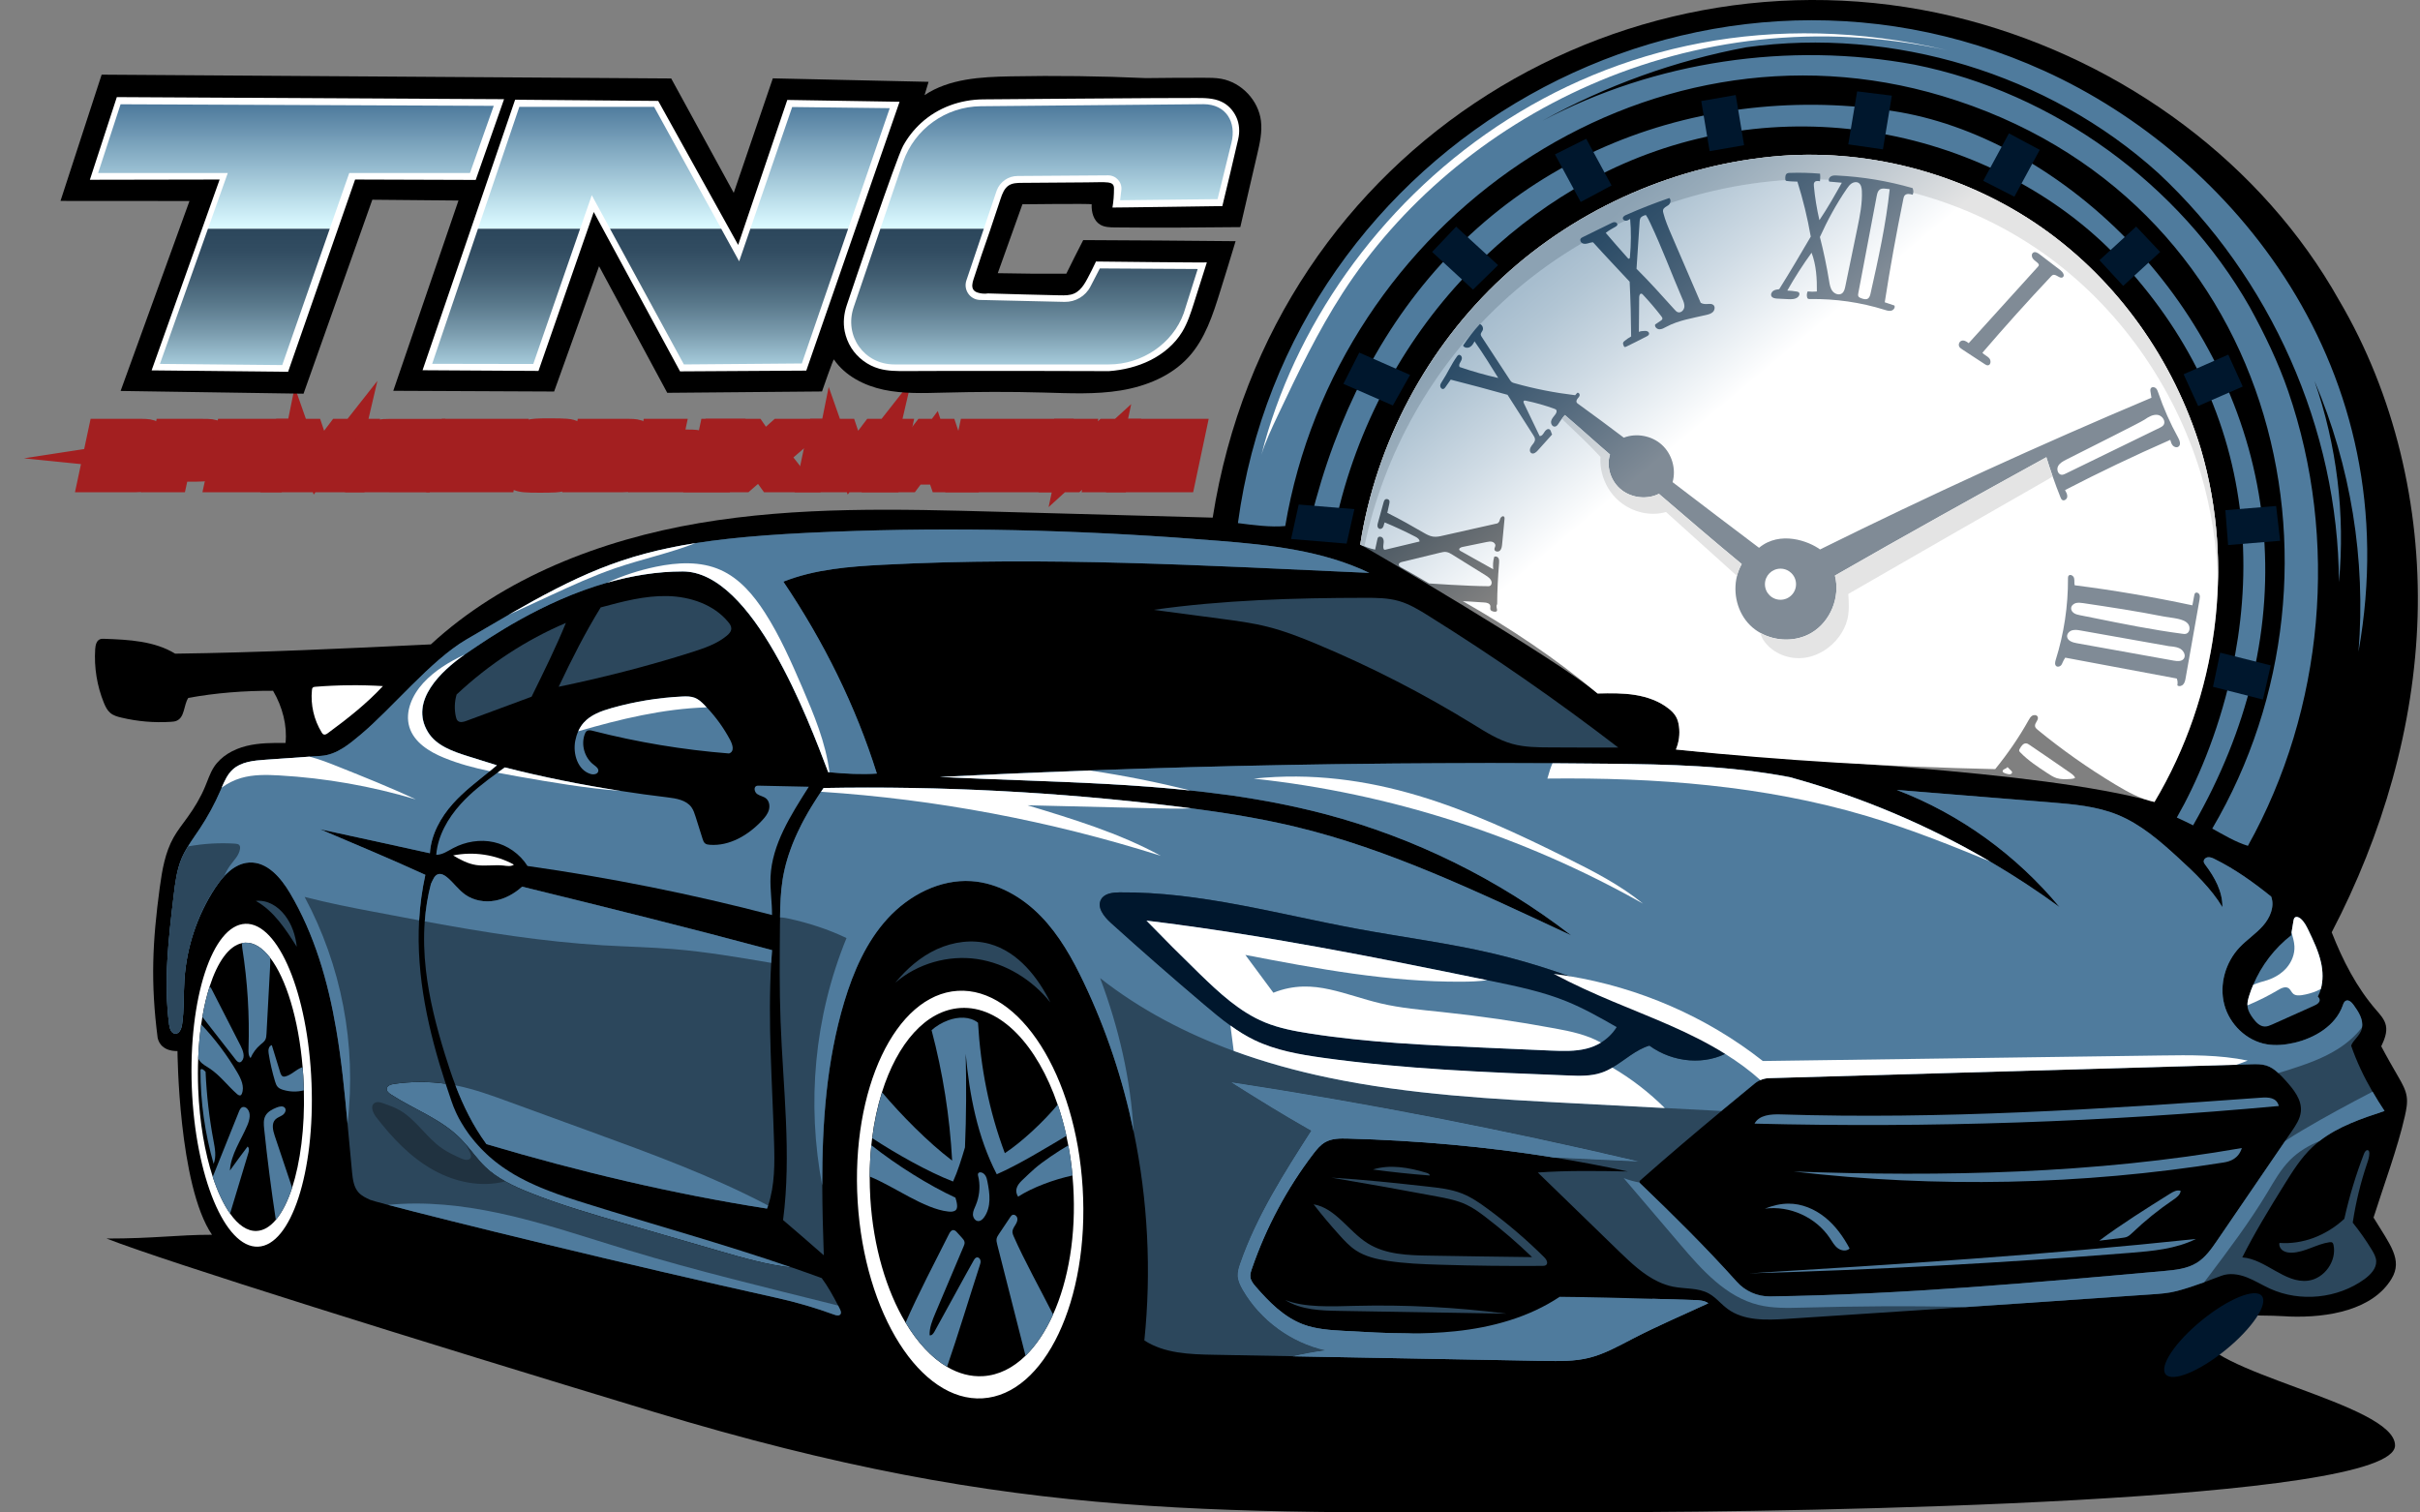 <svg width="80" height="50" viewBox="0 0 80 50" fill="none" xmlns="http://www.w3.org/2000/svg">
<rect x="0" y="0" width="80" height="50" fill="#808080" stroke="none"/>
<path d="M77.328 9.931C74.803 5.432 70.264 2.054 65.06 0.668C54.037 -2.266 42.053 4.685 40.089 17.112C37.726 17.047 35.363 16.983 33 16.918C29.698 16.827 26.37 16.738 23.112 17.293C19.856 17.848 16.634 19.096 14.244 21.302C11.399 21.439 8.553 21.574 5.791 21.609C5.103 21.189 4.259 21.147 3.455 21.118C3.403 21.116 3.349 21.114 3.302 21.134C3.187 21.183 3.156 21.33 3.147 21.456C3.107 22.061 3.206 22.676 3.436 23.239C3.486 23.36 3.545 23.482 3.645 23.567C3.746 23.654 3.879 23.691 4.009 23.722C4.545 23.85 5.1 23.898 5.65 23.862C5.716 23.857 5.782 23.853 5.841 23.826C6.111 23.709 6.068 23.313 6.224 23.072C7.138 22.905 8.068 22.832 9.027 22.836C9.34 23.369 9.499 23.992 9.439 24.56C9.003 24.558 8.561 24.556 8.139 24.662C7.716 24.768 7.307 24.995 7.07 25.361C6.944 25.558 6.873 25.784 6.782 26C6.634 26.357 6.434 26.691 6.208 27.005C6.049 27.228 5.876 27.442 5.74 27.681C5.457 28.182 5.36 28.764 5.282 29.334C5.04 31.13 4.974 32.472 5.212 34.314C5.323 34.789 5.867 34.745 5.867 34.745C5.867 34.745 5.897 39.184 7.008 40.819C5.847 40.819 5.131 40.944 3.523 40.944C5.469 41.706 13.729 44.287 21.602 46.671C33.815 50.369 40.267 49.989 53.028 49.989C59.817 49.989 79.175 49.654 79.175 47.783C79.175 46.388 72.72 45.354 72.72 44.036C72.72 43.3 75.531 43.517 75.684 43.522C76.98 43.568 78.442 43.299 79.06 42.273C79.439 41.643 79.008 41.146 78.464 40.251C78.785 39.231 79.263 37.948 79.498 36.904C79.547 36.686 79.594 36.462 79.559 36.242C79.525 36.022 79.412 35.824 79.302 35.631C79.101 35.284 78.901 34.936 78.719 34.589C78.82 34.372 78.922 34.135 78.872 33.9C78.83 33.697 78.679 33.536 78.543 33.379C77.905 32.643 77.446 31.75 77.081 30.82C78.763 27.594 79.815 24.013 79.921 20.375C80.025 16.736 79.16 13.045 77.328 9.931Z" fill="black"/>
<path d="M12.659 22.681C11.917 22.636 11.171 22.644 10.429 22.703C10.397 22.705 10.361 22.71 10.338 22.733C10.318 22.755 10.314 22.785 10.312 22.814C10.263 23.299 10.379 23.799 10.634 24.213C10.65 24.24 10.668 24.267 10.698 24.279C10.746 24.298 10.798 24.267 10.84 24.235C11.481 23.763 12.11 23.271 12.659 22.681Z" fill="white"/>
<path d="M26.189 41.905C25.373 41.817 24.58 41.587 23.791 41.359C22.736 41.054 21.679 40.747 20.624 40.441C19.572 40.137 18.519 39.83 17.501 39.423C17.23 39.314 16.959 39.197 16.704 39.053C16.466 38.922 16.241 38.768 16.044 38.579C15.802 38.347 15.609 38.072 15.389 37.82C15.34 37.763 15.29 37.708 15.237 37.653C14.595 36.997 13.692 36.679 12.922 36.181C12.854 36.136 12.776 36.073 12.784 35.992C12.792 35.89 12.918 35.848 13.019 35.833C13.585 35.75 14.164 35.748 14.732 35.826C14.796 36.023 14.861 36.217 14.928 36.41C14.968 36.531 15.017 36.649 15.07 36.766C15.083 36.795 15.096 36.823 15.111 36.852C15.152 36.939 15.198 37.024 15.248 37.107C15.319 37.23 15.396 37.347 15.479 37.463C15.501 37.493 15.522 37.522 15.544 37.552C15.596 37.621 15.652 37.69 15.709 37.757L15.714 37.761C15.742 37.795 15.771 37.828 15.802 37.861C15.861 37.928 15.924 37.994 15.989 38.057C16.017 38.086 16.046 38.115 16.076 38.141C16.082 38.148 16.086 38.152 16.093 38.158C16.12 38.184 16.147 38.208 16.175 38.233C16.183 38.241 16.192 38.248 16.2 38.254C16.262 38.309 16.324 38.362 16.39 38.413C16.418 38.435 16.446 38.458 16.475 38.478C16.553 38.538 16.632 38.594 16.714 38.648C16.81 38.713 16.91 38.774 17.01 38.834C17.015 38.835 17.018 38.837 17.021 38.84C17.073 38.871 17.127 38.9 17.179 38.928C17.244 38.963 17.307 38.995 17.373 39.029C17.415 39.05 17.458 39.072 17.502 39.092C17.577 39.128 17.653 39.162 17.729 39.196C17.775 39.216 17.82 39.235 17.866 39.255C17.915 39.276 17.964 39.295 18.014 39.315C18.063 39.335 18.113 39.354 18.162 39.373C18.245 39.406 18.329 39.437 18.413 39.468C18.63 39.546 18.849 39.619 19.069 39.689C19.17 39.722 19.272 39.754 19.373 39.785C21.643 40.498 23.939 41.128 26.189 41.905Z" fill="#4F7B9D"/>
<path d="M45.267 18.939C39.934 18.698 34.56 18.39 29.194 18.67C28.075 18.728 26.937 18.817 25.896 19.229C27.236 21.216 28.285 23.341 28.986 25.573C28.481 25.608 27.928 25.58 27.378 25.525C26.727 23.809 24.894 18.89 22.569 18.89C19.34 18.89 16.435 20.906 15.427 21.593C14.659 22.117 13.502 23.141 14.15 24.202C14.425 24.653 14.973 24.843 15.477 25.001C15.794 25.1 16.11 25.198 16.428 25.298C15.896 25.743 15.387 26.103 14.976 26.561C14.566 27.019 14.25 27.59 14.211 28.206C12.923 27.921 11.753 27.667 10.582 27.413C11.741 27.908 12.911 28.392 14.06 28.919C13.95 29.421 13.883 29.923 13.855 30.424C13.753 32.267 14.166 34.092 14.733 35.826C14.165 35.747 13.587 35.749 13.02 35.833C12.919 35.848 12.794 35.89 12.785 35.992C12.777 36.073 12.855 36.136 12.923 36.181C13.693 36.679 14.596 36.997 15.238 37.653C15.291 37.706 15.341 37.761 15.391 37.82C15.611 38.072 15.804 38.347 16.045 38.579C16.241 38.768 16.467 38.922 16.705 39.053C16.96 39.196 17.232 39.314 17.502 39.423C18.519 39.83 19.573 40.137 20.625 40.441C21.68 40.747 22.737 41.054 23.793 41.359C24.582 41.587 25.374 41.818 26.19 41.905C26.517 42.017 26.841 42.133 27.165 42.252C27.369 42.529 27.543 42.841 27.707 43.16C27.726 43.198 27.745 43.236 27.764 43.274C27.792 43.33 27.818 43.401 27.78 43.45C27.737 43.505 27.651 43.486 27.585 43.462C26.965 43.235 26.328 43.048 25.683 42.906C20.656 41.792 14.711 40.33 12.829 39.831C12.828 39.831 12.828 39.831 12.828 39.831C12.48 39.739 12.27 39.68 12.233 39.663C12.095 39.599 11.955 39.533 11.854 39.422C11.695 39.245 11.663 38.994 11.639 38.759C11.586 38.224 11.538 37.686 11.489 37.15C11.393 36.102 11.291 35.055 11.113 34.018C10.845 32.451 10.398 30.894 9.587 29.526C9.286 29.017 8.833 28.484 8.243 28.514C7.753 28.539 7.376 28.949 7.108 29.36C6.518 30.26 6.167 31.314 6.096 32.388C6.064 32.885 6.091 33.387 6.017 33.88C5.995 34.014 5.929 34.178 5.794 34.172C5.663 34.166 5.609 34.005 5.592 33.873C5.405 32.455 5.573 31.019 5.743 29.6C5.792 29.187 5.843 28.768 6.003 28.384C6.152 28.027 6.39 27.717 6.605 27.394C6.871 26.993 7.101 26.568 7.292 26.126C7.4 25.879 7.499 25.617 7.698 25.436C7.978 25.183 8.384 25.145 8.76 25.118C9.38 25.075 10 25.031 10.62 24.987C11.131 24.951 11.549 24.597 11.923 24.284C12.96 23.415 14.24 21.831 15.408 21.146C20.003 18.444 21.235 17.773 28.284 17.552C32.3 17.426 36.302 17.553 40.287 17.878C41.986 18.014 43.727 18.2 45.267 18.939Z" fill="#2C475C"/>
<path d="M25.522 30.249C22.861 29.555 20.16 29.014 17.438 28.628C17.184 28.227 16.773 27.94 16.323 27.84C15.873 27.74 15.389 27.821 14.982 28.037C14.802 28.133 14.625 28.259 14.421 28.259C14.472 27.632 14.802 27.052 15.229 26.581C15.586 26.185 16.013 25.859 16.446 25.543C16.526 25.485 16.608 25.426 16.688 25.369C17.93 25.685 19.218 25.944 20.523 26.147C21.033 26.227 21.546 26.297 22.059 26.358C22.353 26.394 22.683 26.446 22.858 26.686C22.924 26.779 22.96 26.89 22.995 26.999C23.074 27.244 23.15 27.489 23.227 27.735C23.244 27.787 23.263 27.844 23.306 27.879C23.349 27.915 23.407 27.923 23.461 27.927C24.118 27.978 24.743 27.605 25.191 27.125C25.285 27.023 25.377 26.913 25.416 26.779C25.456 26.645 25.432 26.484 25.324 26.395C25.24 26.326 25.121 26.312 25.03 26.249C24.94 26.185 24.906 26.022 25.008 25.981C25.032 25.972 25.061 25.972 25.087 25.973C25.637 25.984 26.188 25.995 26.738 26.008C26.134 26.96 25.522 27.914 25.472 28.987C25.454 29.408 25.524 29.829 25.522 30.249Z" fill="#4F7B9D"/>
<path d="M25.393 39.853C25.382 39.888 25.37 39.92 25.357 39.954C22.22 39.463 19.126 38.726 16.082 37.823C15.63 37.207 15.313 36.551 15.057 35.881C14.928 35.542 14.816 35.201 14.709 34.856C14.426 33.944 14.187 33.013 14.079 32.064C14.018 31.533 14.001 30.993 14.041 30.459C14.072 30.04 14.137 29.625 14.245 29.218C14.313 29.08 14.36 28.936 14.482 28.899C14.583 28.868 14.69 28.929 14.772 28.996C14.989 29.174 15.152 29.416 15.382 29.577C15.662 29.774 16.026 29.834 16.361 29.774C16.698 29.713 17.008 29.539 17.26 29.31C20.043 29.992 22.789 30.674 25.522 31.408C25.512 31.549 25.502 31.689 25.494 31.829C25.379 33.806 25.53 35.773 25.588 37.737C25.611 38.45 25.616 39.18 25.393 39.853Z" fill="#2C475C"/>
<path d="M77.776 40.418C77.881 39.728 78.037 39.097 78.244 38.483C78.285 38.365 78.326 38.244 78.325 38.121C78.324 38.086 78.317 38.047 78.288 38.029C78.234 37.997 78.178 38.069 78.154 38.127C77.882 38.832 77.662 39.556 77.498 40.293C76.886 40.856 76.111 41.144 75.354 41.089C75.331 41.187 75.39 41.293 75.477 41.348C75.564 41.402 75.672 41.414 75.774 41.411C76.201 41.394 76.582 41.127 77.005 41.066C77.04 41.062 77.078 41.058 77.105 41.081C77.126 41.099 77.134 41.128 77.141 41.155C77.254 41.687 76.838 42.27 76.297 42.337C75.523 42.431 74.903 41.625 74.125 41.567C74.522 40.773 75.018 39.959 75.521 39.151C75.793 38.713 76.071 38.271 76.446 37.919C76.521 37.848 76.599 37.781 76.68 37.719C77.299 37.236 78.075 36.975 78.828 36.727C78.688 36.516 78.554 36.303 78.43 36.09C78.143 35.595 77.904 35.093 77.724 34.569C77.778 34.396 78.003 34.254 78.073 34.025C78.078 34.007 78.082 33.989 78.085 33.971C78.135 33.706 77.964 33.44 77.802 33.218C77.74 33.133 77.642 33.038 77.547 33.084C77.491 33.111 77.468 33.178 77.447 33.238C77.212 33.904 76.523 34.318 75.835 34.475C75.539 34.542 75.231 34.572 74.933 34.522C74.264 34.408 73.7 33.86 73.529 33.203C73.358 32.546 73.569 31.812 74.035 31.319C74.275 31.064 74.577 30.869 74.809 30.605C75.042 30.342 75.202 29.969 75.08 29.639C74.481 29.157 73.874 28.725 73.213 28.399C73.145 28.364 73.071 28.331 72.994 28.338C72.917 28.346 72.842 28.411 72.851 28.487C72.856 28.526 72.88 28.558 72.902 28.588C73.212 28.998 73.477 29.475 73.468 29.989C73.102 29.379 72.553 28.852 72.005 28.352C71.398 27.796 70.763 27.244 70.001 26.934C69.302 26.65 68.538 26.587 67.788 26.525C66.092 26.388 64.398 26.251 62.702 26.113C64.806 26.917 66.659 28.273 68.085 29.986C65.395 28.02 62.36 26.566 59.166 25.692C57.157 25.306 55.149 25.268 53.153 25.247C51.858 25.233 50.562 25.225 49.267 25.225C48.761 25.225 48.256 25.227 47.748 25.23C47.663 25.229 47.578 25.23 47.491 25.231C46.566 25.235 45.64 25.242 44.715 25.255C44.513 25.257 44.31 25.26 44.107 25.262C43.62 25.269 43.131 25.277 42.644 25.286C42.109 25.295 41.573 25.307 41.037 25.319C40.99 25.32 40.943 25.321 40.897 25.322C39.823 25.347 38.749 25.376 37.677 25.412C37.126 25.43 36.574 25.449 36.023 25.469C35.718 25.479 35.415 25.49 35.111 25.504C34.884 25.512 34.657 25.522 34.43 25.531C34.067 25.545 33.706 25.561 33.343 25.577C32.586 25.61 31.828 25.645 31.07 25.684C32.033 25.728 32.917 25.762 33.8 25.794C34.221 25.81 34.642 25.827 35.063 25.844C35.378 25.857 35.696 25.871 36.011 25.887C36.179 25.894 36.346 25.903 36.513 25.912C36.996 25.938 37.48 25.968 37.961 26.006C38.073 26.013 38.187 26.023 38.299 26.031C38.418 26.041 38.538 26.053 38.656 26.063C38.77 26.072 38.884 26.083 38.998 26.095C39.109 26.105 39.221 26.117 39.332 26.129C39.336 26.129 39.34 26.13 39.343 26.13C39.456 26.141 39.569 26.154 39.683 26.166C39.758 26.174 39.835 26.184 39.909 26.193C40.395 26.25 40.879 26.316 41.361 26.396C41.462 26.413 41.563 26.431 41.665 26.448C41.882 26.485 42.099 26.525 42.314 26.569C42.407 26.588 42.499 26.606 42.593 26.626C42.662 26.641 42.732 26.655 42.803 26.671C42.864 26.683 42.925 26.697 42.985 26.712C43.265 26.774 43.543 26.843 43.821 26.916C46.758 27.694 49.538 29.064 51.943 30.922C48.737 29.426 45.892 28.072 42.854 27.338C42.723 27.306 42.59 27.275 42.458 27.246C42.092 27.164 41.724 27.091 41.356 27.024C41.189 26.994 41.023 26.965 40.857 26.938C40.523 26.883 40.186 26.833 39.849 26.786C39.695 26.763 39.539 26.743 39.386 26.723C39.204 26.699 39.021 26.676 38.839 26.654C34.989 26.182 31.105 25.979 27.227 26.05C27.199 26.091 27.171 26.132 27.142 26.174C27.105 26.23 27.067 26.285 27.031 26.341C26.993 26.398 26.955 26.457 26.92 26.515C26.884 26.57 26.851 26.626 26.816 26.682C26.781 26.74 26.747 26.797 26.714 26.855C26.681 26.911 26.648 26.968 26.618 27.025C26.595 27.066 26.571 27.109 26.549 27.153C26.528 27.19 26.509 27.228 26.49 27.265C26.449 27.346 26.409 27.429 26.37 27.512C26.344 27.567 26.32 27.622 26.294 27.679C26.293 27.684 26.291 27.687 26.288 27.692C26.269 27.736 26.251 27.781 26.232 27.826C26.221 27.853 26.21 27.88 26.198 27.908C26.176 27.965 26.155 28.023 26.134 28.08C26.112 28.143 26.09 28.204 26.069 28.268C26.054 28.316 26.039 28.363 26.026 28.409C25.96 28.625 25.91 28.846 25.873 29.071C25.807 29.486 25.792 29.907 25.788 30.328C25.785 30.411 25.785 30.495 25.784 30.579C25.775 31.638 25.764 32.7 25.804 33.76C25.884 35.951 26.17 38.159 25.887 40.332C26.341 40.721 26.794 41.111 27.233 41.497C27.206 40.73 27.184 39.958 27.183 39.188C27.178 37.132 27.322 35.08 27.911 33.12C28.212 32.12 28.64 31.133 29.346 30.363C30.052 29.593 31.071 29.061 32.113 29.129C32.987 29.187 33.797 29.657 34.408 30.286C35.019 30.913 35.453 31.691 35.83 32.481C36.576 34.046 37.125 35.705 37.476 37.402C37.948 39.678 38.066 42.024 37.83 44.312C38.492 44.743 39.328 44.772 40.119 44.786C40.987 44.802 41.858 44.819 42.727 44.834H42.736C43.093 44.754 43.453 44.687 43.816 44.638C42.691 44.389 41.666 43.647 41.084 42.638C41.002 42.496 40.927 42.343 40.918 42.18C40.911 42.035 40.955 41.895 41.003 41.758C41.549 40.189 42.453 38.775 43.35 37.376C42.456 36.871 41.578 36.33 40.707 35.779C45.232 36.472 49.717 37.347 54.163 38.392C53.23 38.35 52.297 38.306 51.363 38.263C52.181 38.395 52.998 38.548 53.811 38.726C52.815 38.708 51.821 38.691 50.837 38.761C51.732 39.628 52.627 40.497 53.521 41.366C53.913 41.746 54.329 42.139 54.816 42.369C54.975 42.444 55.141 42.502 55.316 42.537C55.709 42.613 56.139 42.567 56.489 42.76C56.629 42.837 56.746 42.946 56.863 43.057C56.94 43.129 57.017 43.201 57.101 43.264C57.643 43.669 58.384 43.643 59.059 43.6C61.03 43.471 62.998 43.343 64.969 43.211C66.761 43.091 68.554 42.97 70.345 42.843C70.6 42.825 70.854 42.808 71.11 42.791C71.395 42.771 71.684 42.752 71.962 42.679C72.264 42.599 72.561 42.499 72.863 42.389C73.048 42.323 73.236 42.252 73.429 42.177C73.697 42.074 74.002 42.121 74.27 42.224C74.538 42.328 74.782 42.483 75.044 42.602C76.041 43.055 77.279 42.929 78.166 42.285C78.364 42.139 78.562 41.936 78.552 41.69C78.545 41.553 78.475 41.429 78.404 41.312C78.214 41 78.004 40.702 77.776 40.418ZM73.3 40.999C73.108 41.281 72.907 41.57 72.617 41.749C72.297 41.945 71.908 41.984 71.534 42.018C67.201 42.406 62.863 42.797 58.512 42.858C58.093 42.863 57.693 42.685 57.413 42.373C56.385 41.225 55.308 40.165 54.217 39.118C54.209 39.112 54.204 39.103 54.202 39.094C54.194 39.07 54.199 39.043 54.219 39.025C55.154 38.2 56.045 37.444 56.906 36.73C57.282 36.417 57.653 36.111 58.019 35.813C58.149 35.707 58.311 35.648 58.478 35.643L74.428 35.185C74.593 35.181 74.761 35.177 74.919 35.226C75.072 35.274 75.202 35.366 75.32 35.477C75.4 35.549 75.473 35.63 75.545 35.707C75.814 36.004 76.103 36.353 76.061 36.75C76.037 36.988 75.898 37.195 75.764 37.392C75.688 37.502 75.613 37.612 75.538 37.722C75.538 37.723 75.537 37.723 75.537 37.723C74.794 38.814 74.047 39.907 73.3 40.999Z" fill="#2C475C"/>
<path d="M56.473 43.083C55.712 43.438 54.827 43.813 53.976 44.254C53.507 44.495 53.042 44.76 52.53 44.887C52.047 45.007 51.54 44.997 51.042 44.989C48.273 44.938 45.505 44.886 42.736 44.836C43.093 44.755 43.454 44.688 43.816 44.639C42.692 44.39 41.667 43.648 41.084 42.639C41.002 42.497 40.927 42.345 40.918 42.181C40.911 42.036 40.955 41.896 41.003 41.759C41.549 40.191 42.454 38.776 43.35 37.378C42.456 36.873 41.578 36.331 40.707 35.78C45.232 36.473 49.717 37.348 54.164 38.394C53.231 38.351 52.297 38.307 51.363 38.264C49.107 37.9 46.835 37.701 44.559 37.639C44.305 37.632 44.035 37.631 43.813 37.755C43.649 37.847 43.528 37.997 43.413 38.147C42.542 39.29 41.854 40.576 41.386 41.937C41.352 42.032 41.321 42.13 41.336 42.228C41.354 42.345 41.432 42.44 41.508 42.53C41.953 43.044 42.448 43.547 43.086 43.785C43.514 43.944 43.978 43.971 44.434 43.997C45.133 44.036 45.837 44.077 46.537 44.079C46.54 44.08 46.541 44.08 46.543 44.079C47.064 44.082 47.585 44.063 48.104 44.009C49.322 43.883 50.54 43.549 51.56 42.87C52.603 42.88 53.614 42.906 54.613 42.935C55.077 42.949 55.54 42.962 56.003 42.977C56.167 42.982 56.339 42.99 56.473 43.083Z" fill="#4F7B9D"/>
<path d="M73.276 31.591C66.348 31.903 59.413 32.075 52.489 32.211C59.235 32.568 66 32.522 72.739 32.072C72.949 32.057 73.213 31.998 73.276 31.591Z" stroke="#25D925" stroke-width="0.5" stroke-miterlimit="10"/>
<path d="M75.332 36.562C69.594 37.091 63.826 37.291 58.001 37.145C58.152 36.856 58.548 36.829 58.874 36.84C64.168 37.008 69.463 36.671 74.746 36.287C74.98 36.269 75.263 36.276 75.332 36.562Z" fill="#4F7B9D"/>
<path d="M74.111 37.952C69.229 38.804 64.243 38.904 59.293 38.728C64.014 39.277 68.812 39.176 73.506 38.43C73.727 38.395 74 38.304 74.111 37.952Z" fill="#4F7B9D"/>
<path d="M57.821 42.094C62.024 41.976 66.223 41.75 70.415 41.417C71.159 41.357 71.924 41.29 72.593 40.958C67.629 41.484 62.644 41.804 57.821 42.094Z" fill="#4F7B9D"/>
<path d="M58.342 39.956C59.165 39.846 60.035 40.242 60.494 40.934C60.572 41.052 60.642 41.181 60.756 41.265C60.869 41.349 61.044 41.373 61.144 41.274C60.938 40.886 60.676 40.52 60.334 40.245C59.991 39.969 59.562 39.787 59.122 39.79C58.87 39.79 58.611 39.85 58.342 39.956Z" fill="#4F7B9D"/>
<path d="M69.397 41.015C69.648 40.985 69.898 40.953 70.148 40.923C70.206 40.916 70.265 40.908 70.318 40.885C70.384 40.855 70.437 40.804 70.49 40.755C70.909 40.353 71.364 39.987 71.846 39.661C71.954 39.587 72.076 39.498 72.088 39.368C71.97 39.324 71.844 39.394 71.738 39.46C70.934 39.964 70.13 40.467 69.397 41.015Z" fill="#4F7B9D"/>
<path d="M43.425 39.812C44.157 39.941 44.581 40.705 45.211 41.101C45.807 41.476 46.551 41.498 47.255 41.509C48.395 41.527 49.536 41.546 50.648 41.558C50.161 41.088 49.648 40.647 49.112 40.236C48.913 40.084 48.71 39.935 48.483 39.828C48.175 39.681 47.835 39.616 47.501 39.553C46.341 39.334 45.179 39.127 44.016 38.931C45.075 38.994 46.131 39.109 47.187 39.225C47.574 39.268 47.967 39.311 48.329 39.454C48.638 39.576 48.915 39.767 49.182 39.964C49.841 40.449 50.464 40.982 51.046 41.559C51.118 41.629 51.188 41.751 51.113 41.817C51.079 41.846 51.031 41.848 50.986 41.848C49.856 41.856 48.725 41.844 47.596 41.809C47.015 41.791 46.432 41.769 45.858 41.679C45.497 41.623 45.131 41.537 44.826 41.338C44.608 41.195 44.431 41.001 44.258 40.807C43.987 40.505 43.722 40.197 43.425 39.812Z" fill="#2C475C"/>
<path d="M42.488 42.977C43.015 43.306 43.669 43.326 44.29 43.336C46.126 43.366 47.963 43.396 49.799 43.428C48.142 43.215 46.469 43.127 44.8 43.169C43.987 43.19 43.125 43.229 42.488 42.977Z" fill="#2C475C"/>
<path d="M45.386 38.662C46.01 38.746 46.636 38.812 47.264 38.86C47.263 38.812 47.206 38.786 47.16 38.772C46.562 38.591 45.941 38.487 45.386 38.662Z" fill="#2C475C"/>
<path d="M56.473 43.083C55.712 43.438 54.827 43.813 53.976 44.254C53.507 44.495 53.042 44.76 52.53 44.887C52.047 45.007 51.54 44.997 51.042 44.989C48.273 44.938 45.505 44.886 42.736 44.836C43.093 44.755 43.454 44.688 43.816 44.639C42.692 44.39 41.667 43.648 41.084 42.639C41.002 42.497 40.927 42.345 40.918 42.181C40.911 42.036 40.955 41.896 41.003 41.759C41.549 40.191 42.454 38.776 43.35 37.378C42.456 36.873 41.578 36.331 40.707 35.78C45.232 36.473 49.717 37.348 54.164 38.394C53.231 38.351 52.297 38.307 51.363 38.264C49.107 37.9 46.835 37.701 44.559 37.639C44.305 37.632 44.035 37.631 43.813 37.755C43.649 37.847 43.528 37.997 43.413 38.147C42.542 39.29 41.854 40.576 41.386 41.937C41.352 42.032 41.321 42.13 41.336 42.228C41.354 42.345 41.432 42.44 41.508 42.53C41.953 43.044 42.448 43.547 43.086 43.785C43.514 43.944 43.978 43.971 44.434 43.997C45.133 44.036 45.837 44.077 46.537 44.079C46.54 44.08 46.541 44.08 46.543 44.079C47.87 44.188 49.202 44.207 50.53 44.225C51.19 44.234 51.853 44.243 52.507 44.146C53.532 43.995 54.498 43.592 55.453 43.193C55.17 43.114 54.891 43.028 54.613 42.935C55.077 42.949 55.54 42.962 56.003 42.977C56.167 42.982 56.339 42.99 56.473 43.083Z" fill="#4F7B9D"/>
<path d="M78.828 36.727C78.075 36.975 77.299 37.236 76.679 37.719C76.32 37.87 75.988 38.063 75.708 38.343C75.396 38.654 75.18 39.045 74.954 39.422C74.364 40.403 73.673 41.319 72.984 42.233C72.946 42.284 72.905 42.337 72.864 42.389C72.562 42.498 72.264 42.598 71.963 42.678C71.685 42.751 71.397 42.771 71.111 42.79C70.856 42.808 70.601 42.825 70.346 42.842C68.555 42.968 66.762 43.09 64.969 43.21C63.171 43.162 61.372 43.18 59.575 43.228C59.092 43.24 58.602 43.254 58.133 43.139C57.057 42.874 56.264 41.984 55.546 41.14C54.923 40.408 54.3 39.678 53.676 38.946C53.844 39.011 54.019 39.06 54.203 39.093C54.206 39.102 54.211 39.111 54.219 39.117C55.309 40.164 56.386 41.224 57.415 42.372C57.694 42.684 58.094 42.861 58.514 42.857C62.864 42.795 67.202 42.405 71.536 42.017C71.909 41.983 72.299 41.945 72.619 41.748C72.909 41.569 73.11 41.279 73.302 40.998C74.049 39.906 74.796 38.813 75.542 37.721C75.542 37.721 75.543 37.721 75.543 37.72C75.734 37.592 75.93 37.472 76.128 37.355C76.882 36.908 77.655 36.493 78.433 36.088C78.554 36.303 78.687 36.516 78.828 36.727Z" fill="#4F7B9D"/>
<path d="M17.261 29.312C20.044 29.994 22.789 30.676 25.523 31.41C25.512 31.551 25.502 31.691 25.494 31.831C24.422 31.648 23.347 31.465 22.262 31.375C21.487 31.311 20.712 31.296 19.936 31.25C17.956 31.132 15.996 30.819 14.043 30.459C14.074 30.041 14.139 29.625 14.247 29.219C14.314 29.081 14.361 28.937 14.484 28.9C14.585 28.869 14.691 28.93 14.774 28.997C14.991 29.175 15.154 29.417 15.384 29.578C15.664 29.775 16.027 29.835 16.363 29.775C16.699 29.715 17.008 29.541 17.261 29.312Z" fill="#4F7B9D"/>
<path d="M45.268 18.939C39.935 18.698 34.561 18.39 29.195 18.67C28.076 18.728 26.938 18.817 25.897 19.229C27.238 21.216 28.286 23.341 28.988 25.573C28.495 25.607 27.956 25.581 27.419 25.53C27.406 25.529 27.392 25.526 27.379 25.525C26.728 23.809 24.895 18.89 22.57 18.89C21.704 18.89 20.858 19.036 20.068 19.263C17.917 19.877 16.165 21.09 15.428 21.593C15.405 21.608 15.385 21.622 15.363 21.638C14.597 22.174 13.521 23.17 14.151 24.202C14.426 24.653 14.974 24.843 15.478 25.001C15.795 25.1 16.111 25.198 16.429 25.298C16.349 25.365 16.272 25.429 16.194 25.492C15.748 25.852 15.328 26.171 14.978 26.562C14.566 27.021 14.251 27.592 14.212 28.207C12.925 27.922 11.754 27.668 10.583 27.414C11.742 27.909 12.912 28.393 14.062 28.921C13.952 29.422 13.884 29.924 13.856 30.425C13.322 30.326 12.786 30.224 12.253 30.122C11.584 29.995 10.909 29.865 10.07 29.65C11.28 31.908 11.795 34.525 11.489 37.149C11.393 36.101 11.291 35.054 11.113 34.017C10.845 32.45 10.398 30.893 9.587 29.525C9.286 29.016 8.833 28.483 8.243 28.513C7.917 28.53 7.642 28.716 7.415 28.96C7.301 29.083 7.199 29.22 7.108 29.358C6.518 30.259 6.167 31.313 6.096 32.387C6.064 32.884 6.091 33.386 6.017 33.879C5.995 34.012 5.929 34.177 5.794 34.171C5.663 34.165 5.609 34.003 5.592 33.872C5.405 32.454 5.573 31.017 5.743 29.599C5.792 29.186 5.843 28.767 6.003 28.383C6.062 28.244 6.133 28.111 6.213 27.982C6.335 27.781 6.475 27.589 6.605 27.393C6.871 26.992 7.101 26.567 7.292 26.125C7.304 26.096 7.316 26.068 7.329 26.04C7.423 25.819 7.522 25.596 7.698 25.436C7.978 25.183 8.384 25.145 8.76 25.118C9.249 25.084 9.741 25.05 10.23 25.014C10.361 25.006 10.49 24.996 10.62 24.987C11.131 24.951 11.549 24.597 11.923 24.284C12.96 23.415 14.24 21.831 15.408 21.146C15.909 20.851 16.372 20.581 16.805 20.331C16.806 20.33 16.806 20.33 16.807 20.33C19.071 19.031 20.568 18.338 22.999 17.955C24.365 17.739 26.026 17.623 28.284 17.552C32.3 17.426 36.302 17.553 40.287 17.878C41.987 18.014 43.728 18.2 45.268 18.939Z" fill="#4F7B9D"/>
<path d="M77.802 33.218C77.74 33.133 77.641 33.038 77.547 33.084C77.491 33.111 77.468 33.178 77.447 33.238C77.212 33.904 76.523 34.318 75.835 34.475C75.539 34.542 75.231 34.572 74.933 34.522C74.264 34.408 73.7 33.86 73.529 33.203C73.358 32.546 73.569 31.812 74.035 31.319C74.275 31.064 74.577 30.869 74.809 30.605C75.042 30.342 75.202 29.969 75.08 29.639C74.481 29.157 73.874 28.725 73.213 28.399C73.145 28.364 73.071 28.331 72.994 28.338C72.917 28.346 72.842 28.411 72.851 28.487C72.856 28.526 72.88 28.558 72.902 28.588C73.212 28.998 73.477 29.475 73.468 29.989C73.102 29.379 72.553 28.852 72.005 28.352C71.398 27.796 70.763 27.244 70.001 26.934C69.302 26.65 68.538 26.587 67.788 26.525C66.092 26.388 64.398 26.251 62.702 26.113C64.806 26.917 66.659 28.273 68.085 29.986C67.343 29.443 66.573 28.94 65.781 28.477C63.707 27.262 61.479 26.325 59.165 25.692C57.156 25.306 55.148 25.268 53.152 25.247C52.541 25.24 51.931 25.235 51.32 25.232C50.635 25.228 49.95 25.225 49.266 25.225C48.76 25.225 48.254 25.227 47.747 25.23C47.662 25.229 47.576 25.23 47.49 25.231C46.565 25.235 45.639 25.242 44.714 25.255C44.512 25.257 44.309 25.26 44.106 25.262C43.618 25.269 43.13 25.277 42.643 25.286C42.108 25.295 41.572 25.307 41.036 25.319C40.988 25.32 40.941 25.321 40.895 25.322C39.822 25.347 38.748 25.377 37.676 25.412C37.125 25.43 36.572 25.449 36.021 25.469C35.717 25.479 35.414 25.49 35.11 25.504C34.883 25.512 34.655 25.522 34.428 25.531C34.066 25.545 33.705 25.561 33.342 25.577C32.584 25.61 31.827 25.645 31.069 25.684C32.032 25.728 32.915 25.762 33.799 25.794C34.22 25.81 34.641 25.827 35.062 25.844C35.377 25.857 35.695 25.871 36.01 25.887C36.177 25.894 36.345 25.903 36.512 25.912C36.995 25.938 37.478 25.968 37.96 26.006C38.072 26.013 38.185 26.023 38.298 26.031C38.417 26.041 38.537 26.053 38.655 26.063C38.769 26.072 38.883 26.083 38.997 26.095C39.108 26.105 39.219 26.117 39.331 26.129C39.335 26.129 39.338 26.13 39.342 26.13C39.455 26.141 39.567 26.154 39.682 26.166C39.757 26.175 39.833 26.184 39.907 26.193C40.394 26.25 40.877 26.316 41.36 26.396C41.461 26.413 41.563 26.431 41.664 26.448C41.881 26.485 42.097 26.525 42.313 26.569C42.406 26.588 42.498 26.606 42.591 26.626C42.661 26.641 42.73 26.655 42.801 26.671C42.863 26.683 42.924 26.697 42.984 26.712C43.264 26.774 43.542 26.843 43.819 26.916C46.757 27.694 49.536 29.064 51.942 30.922C48.736 29.426 45.89 28.072 42.853 27.338C42.722 27.306 42.589 27.275 42.457 27.246C42.091 27.164 41.722 27.091 41.354 27.024C41.188 26.993 41.023 26.965 40.856 26.938C40.522 26.882 40.185 26.832 39.848 26.786C39.694 26.763 39.538 26.743 39.384 26.723C39.203 26.699 39.02 26.676 38.838 26.654C34.987 26.182 31.104 25.979 27.225 26.05C27.197 26.091 27.169 26.132 27.141 26.174C27.104 26.23 27.066 26.285 27.03 26.341C26.992 26.398 26.954 26.457 26.919 26.515C26.883 26.57 26.849 26.626 26.815 26.682C26.78 26.74 26.746 26.797 26.712 26.855C26.68 26.911 26.647 26.968 26.617 27.025C26.593 27.066 26.57 27.109 26.547 27.153C26.527 27.19 26.508 27.228 26.489 27.265C26.448 27.346 26.408 27.429 26.369 27.512C26.343 27.567 26.318 27.622 26.293 27.679C26.291 27.684 26.289 27.687 26.287 27.692C26.268 27.736 26.25 27.781 26.231 27.826C26.22 27.853 26.208 27.88 26.197 27.908C26.175 27.965 26.153 28.023 26.133 28.08C26.111 28.143 26.088 28.204 26.068 28.268C26.052 28.316 26.038 28.363 26.024 28.409C25.959 28.625 25.909 28.846 25.872 29.071C25.805 29.486 25.791 29.907 25.786 30.328C25.893 30.329 26 30.35 26.104 30.374C26.752 30.518 27.386 30.724 27.984 31.01C26.911 33.631 26.666 36.483 27.18 39.187C27.176 37.131 27.32 35.079 27.909 33.119C28.21 32.119 28.637 31.132 29.344 30.362C30.05 29.592 31.069 29.06 32.111 29.128C32.985 29.186 33.794 29.656 34.406 30.285C35.017 30.912 35.451 31.69 35.827 32.48C36.574 34.045 37.123 35.704 37.474 37.401C37.382 35.684 36.982 33.97 36.368 32.335C37.695 33.377 39.197 34.16 40.779 34.74C41.794 35.112 42.843 35.402 43.9 35.622C46.601 36.188 49.369 36.334 52.125 36.477C53.092 36.528 54.062 36.577 55.03 36.629C55.654 36.661 56.277 36.694 56.901 36.727C57.277 36.413 57.649 36.108 58.014 35.809C58.067 35.766 58.127 35.73 58.19 35.704C58.279 35.665 58.375 35.642 58.474 35.639L73.924 35.195L74.424 35.181C74.589 35.176 74.758 35.173 74.916 35.221C75.069 35.27 75.199 35.361 75.317 35.473C75.44 35.438 75.547 35.405 75.652 35.37C76.214 35.19 76.779 34.997 77.279 34.681C77.582 34.49 77.862 34.251 78.078 33.967C78.134 33.706 77.963 33.44 77.802 33.218ZM54.525 34.566C54.069 34.703 53.71 35.053 53.299 35.292C53.184 35.36 53.065 35.419 52.939 35.461C52.587 35.58 52.207 35.567 51.837 35.552C49.131 35.447 46.419 35.341 43.737 34.968C42.958 34.859 42.173 34.724 41.464 34.382C41.185 34.247 40.923 34.082 40.672 33.9C40.373 33.686 40.092 33.449 39.811 33.211C38.766 32.326 37.735 31.425 36.718 30.506C36.493 30.301 36.248 29.991 36.401 29.729C36.514 29.532 36.781 29.502 37.008 29.5C39.663 29.476 42.256 30.222 44.865 30.705C46.371 30.984 47.894 31.176 49.384 31.528C52.129 32.177 54.723 33.365 57.176 34.76C56.388 35.227 55.309 35.137 54.525 34.566Z" fill="#4F7B9D"/>
<path d="M7.934 28.064C7.904 28.282 7.726 28.442 7.6 28.621C7.523 28.727 7.464 28.841 7.414 28.96C7.3 29.083 7.198 29.22 7.107 29.358C6.517 30.259 6.166 31.313 6.095 32.387C6.063 32.884 6.09 33.386 6.016 33.879C5.994 34.012 5.928 34.177 5.793 34.171C5.662 34.165 5.608 34.003 5.591 33.872C5.404 32.454 5.572 31.017 5.742 29.599C5.791 29.186 5.842 28.767 6.002 28.383C6.061 28.244 6.132 28.111 6.212 27.982C6.727 27.887 7.254 27.855 7.777 27.89C7.825 27.895 7.878 27.9 7.909 27.936C7.939 27.97 7.941 28.02 7.934 28.064Z" fill="#2C475C"/>
<path d="M13.746 26.427C12.279 25.988 10.761 25.721 9.232 25.634C8.808 25.61 8.375 25.601 7.967 25.72C7.738 25.788 7.52 25.897 7.327 26.039C7.422 25.818 7.52 25.595 7.697 25.435C7.976 25.182 8.383 25.143 8.759 25.116C9.248 25.083 9.74 25.049 10.229 25.013C10.552 25.093 10.863 25.218 11.173 25.341C12.037 25.687 12.903 26.031 13.746 26.427Z" fill="white"/>
<path d="M20.525 26.147C19.38 26.059 18.241 25.865 17.11 25.666C16.89 25.626 16.667 25.587 16.447 25.543C16.527 25.485 16.609 25.426 16.689 25.369C17.931 25.686 19.22 25.945 20.525 26.147Z" fill="white"/>
<path d="M15.474 25.002C15.79 25.101 16.107 25.199 16.425 25.299C16.345 25.366 16.268 25.43 16.19 25.493C15.675 25.385 15.166 25.251 14.681 25.052C14.192 24.854 13.687 24.54 13.533 24.035C13.378 23.525 13.632 22.971 13.992 22.578C14.363 22.175 14.839 21.885 15.334 21.651C15.341 21.647 15.351 21.644 15.358 21.64C14.593 22.176 13.516 23.172 14.147 24.204C14.422 24.654 14.969 24.843 15.474 25.002Z" fill="white"/>
<path d="M22.993 17.954C22.134 18.288 21.218 18.483 20.344 18.782C19.611 19.034 18.907 19.357 18.203 19.682C17.735 19.897 17.268 20.112 16.801 20.329C19.065 19.03 20.561 18.336 22.993 17.954Z" fill="white"/>
<path d="M27.42 25.531C27.406 25.529 27.393 25.527 27.379 25.526C26.728 23.81 24.895 18.891 22.57 18.891C21.704 18.891 20.859 19.037 20.068 19.264C20.585 19.028 21.129 18.851 21.686 18.735C22.395 18.588 23.16 18.546 23.82 18.842C24.45 19.122 24.914 19.675 25.286 20.254C25.78 21.023 26.149 21.865 26.512 22.704C26.904 23.616 27.299 24.551 27.42 25.531Z" fill="white"/>
<path d="M33.8 25.796C32.916 25.762 32.032 25.729 31.07 25.686C32.721 25.602 34.371 25.531 36.023 25.471C37.14 25.635 38.248 25.855 39.344 26.131C37.505 25.936 35.647 25.865 33.8 25.796Z" fill="white"/>
<path d="M38.043 26.718C36.684 26.686 35.326 26.653 33.967 26.621C35.473 27.078 36.992 27.538 38.375 28.292C34.697 27.129 30.933 26.423 27.143 26.174C27.171 26.133 27.199 26.092 27.227 26.05C31.107 25.98 34.989 26.182 38.84 26.654C39.021 26.676 39.204 26.699 39.386 26.723C38.939 26.741 38.489 26.728 38.043 26.718Z" fill="white"/>
<path d="M41.445 25.74C45.965 26.22 50.382 27.649 54.316 29.874C53.559 29.255 52.681 28.805 51.807 28.37C50.211 27.576 48.59 26.815 46.883 26.304C45.175 25.794 43.369 25.538 41.445 25.74Z" fill="white"/>
<path d="M65.783 28.477C64.447 27.925 63.105 27.392 61.719 26.979C58.308 25.962 54.713 25.698 51.153 25.738C51.215 25.509 51.27 25.349 51.322 25.232C51.932 25.235 52.543 25.24 53.154 25.247C55.149 25.269 57.158 25.307 59.167 25.692C61.48 26.326 63.709 27.263 65.783 28.477Z" fill="white"/>
<path d="M76.722 32.695C76.698 32.78 76.666 32.863 76.624 32.943C76.714 33.029 76.689 33.103 76.645 33.153C76.599 33.202 76.536 33.23 76.476 33.257C76.023 33.46 75.568 33.663 75.115 33.867C75.036 33.902 74.955 33.937 74.87 33.935C74.704 33.932 74.576 33.795 74.478 33.661C74.397 33.55 74.321 33.43 74.301 33.294C74.297 33.273 74.295 33.254 74.295 33.232C74.292 33.123 74.321 33.016 74.354 32.911C74.391 32.791 74.434 32.673 74.485 32.558C74.754 31.917 75.191 31.345 75.741 30.918C75.744 30.892 75.749 30.86 75.754 30.823C75.77 30.717 75.794 30.572 75.82 30.429C75.826 30.395 75.834 30.36 75.859 30.335C75.909 30.287 75.992 30.318 76.046 30.361C76.171 30.462 76.245 30.612 76.316 30.758C76.481 31.102 76.647 31.45 76.73 31.824C76.792 32.11 76.799 32.415 76.722 32.695Z" fill="#4F7B9D"/>
<path d="M76.722 32.694C76.677 32.719 76.63 32.742 76.584 32.761C76.427 32.826 76.261 32.872 76.092 32.898C75.995 32.911 75.885 32.916 75.809 32.853C75.747 32.8 75.721 32.711 75.652 32.666C75.55 32.6 75.415 32.665 75.31 32.728C74.999 32.912 74.676 33.075 74.342 33.215C74.328 33.222 74.312 33.228 74.295 33.233C74.292 33.124 74.321 33.017 74.354 32.912C74.391 32.792 74.434 32.674 74.485 32.559C74.629 32.486 74.793 32.454 74.945 32.405C75.191 32.325 75.421 32.188 75.591 31.993C75.759 31.797 75.862 31.541 75.849 31.282C75.841 31.132 75.797 30.987 75.758 30.841C75.757 30.836 75.754 30.83 75.753 30.824C75.769 30.718 75.793 30.573 75.818 30.43C75.825 30.396 75.833 30.361 75.858 30.336C75.908 30.288 75.991 30.319 76.045 30.362C76.17 30.463 76.244 30.613 76.315 30.759C76.48 31.103 76.646 31.451 76.729 31.825C76.792 32.11 76.799 32.415 76.722 32.694Z" fill="white"/>
<path d="M57.177 34.762C56.387 35.227 55.308 35.137 54.525 34.566C54.069 34.703 53.71 35.053 53.299 35.292C53.185 35.36 53.066 35.419 52.939 35.461C52.587 35.58 52.207 35.567 51.838 35.552C49.131 35.447 46.419 35.341 43.738 34.968C42.959 34.859 42.173 34.724 41.465 34.382C41.185 34.247 40.924 34.082 40.672 33.9C40.374 33.686 40.092 33.449 39.811 33.211C38.766 32.326 37.736 31.425 36.719 30.506C36.493 30.301 36.248 29.991 36.401 29.729C36.514 29.532 36.782 29.502 37.008 29.5C39.663 29.476 42.256 30.222 44.866 30.705C46.371 30.984 47.894 31.176 49.384 31.528C52.132 32.179 54.726 33.366 57.177 34.762Z" fill="#00172D"/>
<path d="M53.444 33.954C53.306 34.174 53.125 34.343 52.923 34.467C52.774 34.558 52.614 34.623 52.45 34.664C52.064 34.762 51.661 34.745 51.265 34.73C50.544 34.697 49.822 34.666 49.103 34.635C47.166 34.55 45.226 34.465 43.312 34.167C42.801 34.088 42.289 33.992 41.812 33.796C40.98 33.452 40.306 32.821 39.659 32.194C39.064 31.616 38.477 31.029 37.9 30.434C41.738 30.9 45.456 31.642 49.164 32.404C49.215 32.414 49.266 32.425 49.317 32.435C50.153 32.607 50.995 32.781 51.784 33.102C52.361 33.336 52.905 33.645 53.444 33.954Z" fill="#4F7B9D"/>
<path d="M52.923 34.467C52.774 34.558 52.614 34.623 52.45 34.664C52.064 34.762 51.661 34.745 51.265 34.73C50.544 34.697 49.822 34.666 49.103 34.635C47.166 34.55 45.226 34.465 43.312 34.167C42.801 34.088 42.289 33.992 41.812 33.796C40.98 33.452 40.306 32.821 39.659 32.194C39.064 31.616 38.477 31.029 37.9 30.434C41.738 30.9 45.456 31.642 49.164 32.404C48.886 32.442 48.602 32.452 48.32 32.453C45.914 32.467 43.532 32.023 41.169 31.568C41.479 31.984 41.787 32.402 42.095 32.818C42.775 32.546 43.384 32.583 43.954 32.708C44.524 32.833 45.073 33.037 45.641 33.17C46.307 33.327 46.991 33.384 47.672 33.456C48.924 33.587 50.17 33.769 51.408 33.999C51.93 34.094 52.469 34.21 52.923 34.467Z" fill="white"/>
<path d="M55.035 36.63C54.067 36.579 53.097 36.529 52.13 36.478C49.374 36.335 46.605 36.189 43.905 35.623C42.849 35.402 41.801 35.113 40.784 34.741C40.748 34.46 40.711 34.181 40.675 33.901C40.926 34.083 41.188 34.248 41.467 34.383C42.175 34.725 42.961 34.86 43.74 34.969C46.422 35.342 49.134 35.448 51.84 35.553C52.211 35.568 52.59 35.581 52.941 35.462C53.068 35.42 53.187 35.361 53.302 35.293C53.931 35.662 54.516 36.114 55.035 36.63Z" fill="white"/>
<path d="M74.303 35.061C74.18 35.111 74.057 35.157 73.93 35.199L58.48 35.642C58.381 35.645 58.284 35.667 58.196 35.707C57.836 35.383 57.444 35.098 57.032 34.841C56.443 34.474 55.816 34.165 55.181 33.887C53.971 33.355 52.718 32.916 51.362 32.194C51.527 32.215 51.691 32.239 51.855 32.266C54.177 32.646 56.406 33.604 58.276 35.075C62.664 35.014 67.051 34.953 71.44 34.892C72.397 34.878 73.365 34.865 74.303 35.061Z" fill="white"/>
<path d="M38.133 20.16C38.878 20.258 39.623 20.357 40.369 20.456C40.881 20.523 41.395 20.592 41.897 20.718C42.457 20.858 42.997 21.069 43.529 21.291C45.32 22.04 47.053 22.929 48.706 23.947C49.118 24.201 49.532 24.465 49.999 24.593C50.401 24.703 50.823 24.706 51.239 24.708C51.96 24.711 52.679 24.715 53.496 24.712C51.478 23.161 49.385 21.707 47.226 20.359C46.915 20.165 46.599 19.971 46.246 19.869C45.885 19.765 45.503 19.762 45.128 19.763C42.772 19.765 40.415 19.837 38.133 20.16Z" fill="#2C475C"/>
<path d="M27.779 43.45C27.736 43.505 27.65 43.486 27.584 43.462C26.964 43.235 26.327 43.049 25.682 42.906C20.655 41.792 14.711 40.33 12.828 39.831C14.052 39.71 15.296 39.847 16.503 40.105C17.959 40.417 19.37 40.904 20.794 41.336C23.032 42.014 25.307 42.558 27.574 43.126C27.618 43.136 27.662 43.147 27.706 43.16C27.725 43.198 27.744 43.236 27.763 43.274C27.791 43.33 27.817 43.401 27.779 43.45Z" fill="#4F7B9D"/>
<path d="M14.98 28.279C15.657 28.142 16.381 28.252 16.989 28.582C16.895 28.652 16.765 28.628 16.648 28.614C16.348 28.58 16.04 28.642 15.739 28.596C15.47 28.554 15.221 28.425 14.98 28.279Z" fill="white"/>
<path d="M16.704 39.053C15.914 39.262 15.048 39.081 14.331 38.682C13.571 38.259 12.96 37.612 12.432 36.924C12.326 36.787 12.234 36.566 12.376 36.466C12.46 36.407 12.576 36.439 12.674 36.474C12.852 36.537 13.031 36.6 13.195 36.693C13.752 37.004 14.091 37.602 14.616 37.965C14.812 38.1 15.032 38.2 15.25 38.299C15.355 38.346 15.505 38.378 15.557 38.277C15.586 38.218 15.56 38.149 15.532 38.09C15.489 37.998 15.442 37.908 15.39 37.821C15.611 38.074 15.804 38.349 16.045 38.58C16.24 38.767 16.466 38.922 16.704 39.053Z" fill="#203240"/>
<path d="M34.722 33.136C34.121 32.388 33.25 31.845 32.301 31.704C31.352 31.564 30.334 31.849 29.597 32.487C29.972 32.026 30.433 31.625 30.974 31.378C31.515 31.131 32.139 31.046 32.712 31.203C33.669 31.468 34.321 32.329 34.722 33.136Z" fill="#2C475C"/>
<path d="M35.79 39.262C35.562 35.542 33.712 32.629 31.658 32.755C29.605 32.881 28.125 35.999 28.352 39.719C28.58 43.439 30.431 46.352 32.484 46.226C34.539 46.101 36.019 42.983 35.79 39.262ZM34.811 43.456C34.562 44.011 34.254 44.475 33.9 44.82C33.487 45.222 33.013 45.462 32.499 45.493C32.087 45.518 31.685 45.408 31.306 45.184C30.796 44.884 30.328 44.379 29.936 43.723C29.305 42.669 28.87 41.225 28.771 39.614C28.757 39.371 28.75 39.131 28.75 38.894C28.751 38.539 28.77 38.193 28.804 37.857C28.812 37.778 28.821 37.702 28.831 37.624C28.898 37.085 29.009 36.575 29.155 36.11C29.664 34.489 30.61 33.393 31.753 33.322C33.069 33.242 34.293 34.547 34.964 36.516C35.075 36.843 35.173 37.189 35.251 37.549C35.274 37.653 35.295 37.756 35.315 37.861C35.376 38.184 35.422 38.517 35.453 38.858C35.464 38.972 35.472 39.086 35.479 39.202C35.58 40.83 35.319 42.33 34.811 43.456Z" fill="white"/>
<path d="M32.951 38.819C32.313 37.589 32.047 36.199 31.924 34.837C31.947 35.861 31.945 36.885 31.9 37.931C31.782 38.324 31.663 38.717 31.506 39.059C30.687 38.742 29.635 38.149 28.835 37.626C28.902 37.086 29.013 36.576 29.159 36.111C29.781 36.848 30.672 37.757 31.476 38.367C31.397 36.912 31.169 35.464 30.796 34.056C30.945 33.92 31.139 33.805 31.348 33.728C31.671 33.609 32.062 33.595 32.331 33.809C32.418 35.289 32.689 36.711 33.218 38.122C33.774 37.757 34.509 37.071 34.968 36.514C35.079 36.842 35.177 37.188 35.255 37.548C34.582 37.948 33.669 38.506 32.951 38.819Z" fill="#4F7B9D"/>
<path d="M31.576 40.02C31.509 40.062 31.424 40.06 31.344 40.051C30.54 39.962 29.548 39.214 28.752 38.895C28.753 38.54 28.772 38.194 28.806 37.858C29.631 38.515 30.722 39.195 31.584 39.592C31.675 39.873 31.643 39.977 31.576 40.02Z" fill="#4F7B9D"/>
<path d="M35.455 38.859C34.857 38.985 34.115 39.26 33.657 39.56C33.576 39.434 33.585 39.316 33.63 39.222C33.675 39.128 33.751 39.053 33.827 38.982C33.949 38.864 34.071 38.749 34.198 38.637C34.454 38.409 34.971 38.062 35.318 37.862C35.378 38.185 35.424 38.518 35.455 38.859Z" fill="#4F7B9D"/>
<path d="M34.813 43.456C34.564 44.01 34.255 44.475 33.902 44.82C33.616 43.691 33.244 42.24 32.968 41.148C32.95 41.081 32.933 41.01 32.947 40.944C32.96 40.889 32.991 40.84 33.023 40.794C33.147 40.609 33.272 40.423 33.396 40.237C33.416 40.209 33.435 40.18 33.466 40.165C33.54 40.13 33.627 40.207 33.633 40.288C33.641 40.369 33.596 40.445 33.553 40.514C33.51 40.582 33.464 40.658 33.469 40.739C33.473 40.783 33.491 40.826 33.508 40.866C33.855 41.661 34.406 42.65 34.813 43.456Z" fill="#4F7B9D"/>
<path d="M32.389 41.832C32.076 42.795 31.655 44.18 31.307 45.185C30.797 44.885 30.329 44.38 29.937 43.724C30.335 42.81 30.942 41.647 31.372 40.794C31.402 40.734 31.447 40.664 31.514 40.664C31.566 40.664 31.608 40.706 31.641 40.744C31.696 40.805 31.75 40.866 31.806 40.926C31.842 40.965 31.879 41.009 31.886 41.063C31.894 41.111 31.874 41.158 31.855 41.204C31.541 41.943 31.23 42.681 30.917 43.42C30.821 43.65 30.721 43.89 30.731 44.141C30.799 44.159 30.855 44.086 30.89 44.023C31.235 43.393 31.582 42.764 31.926 42.136C32.013 41.979 32.098 41.823 32.188 41.667C32.213 41.622 32.246 41.572 32.297 41.567C32.353 41.56 32.402 41.612 32.412 41.667C32.425 41.722 32.407 41.779 32.389 41.832Z" fill="#4F7B9D"/>
<path d="M32.357 38.977C32.406 39.266 32.371 39.569 32.258 39.838C32.217 39.937 32.164 40.036 32.163 40.142C32.161 40.249 32.237 40.367 32.343 40.367C32.421 40.367 32.486 40.306 32.531 40.243C32.651 40.08 32.703 39.873 32.709 39.671C32.716 39.469 32.682 39.266 32.643 39.067C32.63 38.999 32.615 38.929 32.58 38.87C32.545 38.81 32.485 38.76 32.415 38.755C32.394 38.754 32.371 38.757 32.355 38.77C32.302 38.808 32.342 38.89 32.357 38.977Z" fill="#4F7B9D"/>
<path d="M8.457 29.782C9.056 30.117 9.445 30.721 9.811 31.3C9.771 30.927 9.648 30.556 9.419 30.259C9.19 29.961 8.847 29.742 8.457 29.782Z" fill="#2C475C"/>
<path d="M10.298 35.799C10.183 32.852 9.203 30.497 8.111 30.539C7.018 30.582 6.227 33.006 6.341 35.953C6.457 38.901 7.437 41.256 8.529 41.213C9.622 41.17 10.415 38.747 10.298 35.799ZM9.656 39.267C9.656 39.268 9.656 39.268 9.656 39.267C9.509 39.717 9.327 40.079 9.118 40.326C8.926 40.554 8.712 40.683 8.483 40.693C8.173 40.706 7.874 40.497 7.607 40.12C7.392 39.816 7.196 39.401 7.034 38.906C6.772 38.108 6.595 37.099 6.552 35.997C6.539 35.651 6.539 35.312 6.552 34.985C6.568 34.591 6.602 34.215 6.652 33.862C6.663 33.78 6.676 33.697 6.69 33.617C6.752 33.249 6.833 32.911 6.93 32.611C7.191 31.802 7.565 31.268 8.001 31.178C8.037 31.17 8.073 31.166 8.11 31.164C8.398 31.153 8.676 31.332 8.928 31.659C9.458 32.345 9.87 33.683 10.004 35.277C10.021 35.468 10.033 35.663 10.04 35.861C10.042 35.923 10.044 35.983 10.045 36.043C10.078 37.297 9.927 38.431 9.656 39.267Z" fill="white"/>
<path d="M8.925 32.034C8.887 32.747 8.848 33.459 8.81 34.17C8.805 34.241 8.802 34.313 8.768 34.376C8.732 34.441 8.669 34.485 8.613 34.532C8.471 34.652 8.357 34.806 8.284 34.977C8.211 34.902 8.211 34.784 8.215 34.68C8.252 33.565 8.183 32.445 8.009 31.343C7.999 31.278 7.998 31.221 8.003 31.177C8.038 31.169 8.074 31.164 8.111 31.163C8.399 31.152 8.677 31.33 8.93 31.658C8.939 31.783 8.932 31.91 8.925 32.034Z" fill="#4F7B9D"/>
<path d="M10.045 36.044C9.82 36.103 9.58 36.096 9.358 36.028C9.294 36.009 9.23 35.983 9.183 35.934C9.134 35.883 9.112 35.812 9.091 35.745C9 35.441 8.929 35.131 8.88 34.818C8.864 34.72 8.873 34.587 8.985 34.549C9.078 34.849 9.17 35.153 9.263 35.453C9.281 35.508 9.306 35.572 9.361 35.588C9.385 35.595 9.41 35.591 9.434 35.585C9.636 35.535 9.783 35.357 9.98 35.286C9.987 35.283 9.995 35.281 10.003 35.278C10.02 35.469 10.032 35.664 10.039 35.862C10.041 35.922 10.043 35.983 10.045 36.044Z" fill="#4F7B9D"/>
<path d="M7.991 35.08C7.976 35.095 7.959 35.11 7.939 35.116C7.882 35.132 7.83 35.08 7.793 35.032C7.426 34.561 7.058 34.091 6.691 33.619C6.753 33.251 6.833 32.913 6.931 32.614C6.956 32.633 6.978 32.664 6.993 32.693C7.313 33.32 7.634 33.947 7.955 34.573C8.036 34.734 8.113 34.946 7.991 35.08Z" fill="#4F7B9D"/>
<path d="M7.995 36.156C7.987 36.174 7.978 36.192 7.963 36.203C7.923 36.23 7.871 36.198 7.836 36.167C7.525 35.895 7.276 35.55 6.93 35.322C6.817 35.247 6.691 35.184 6.607 35.077C6.585 35.049 6.566 35.019 6.552 34.988C6.567 34.594 6.601 34.218 6.652 33.864C7.105 34.344 7.504 34.875 7.839 35.443C7.968 35.661 8.091 35.923 7.995 36.156Z" fill="#4F7B9D"/>
<path d="M8.185 37.902C8.247 37.952 8.231 38.049 8.207 38.126C8.006 38.791 7.806 39.456 7.605 40.121C7.39 39.817 7.194 39.402 7.032 38.907C7.321 38.188 7.61 37.469 7.898 36.75C7.923 36.686 7.958 36.616 8.022 36.597C8.079 36.582 8.141 36.614 8.179 36.659C8.304 36.802 8.252 37.023 8.178 37.198C7.968 37.694 7.633 38.159 7.6 38.696C7.792 38.429 7.986 38.164 8.185 37.902Z" fill="#4F7B9D"/>
<path d="M9.656 39.267C9.656 39.268 9.656 39.268 9.656 39.267C9.509 39.717 9.327 40.079 9.118 40.326C8.966 39.325 8.836 38.319 8.732 37.311C8.718 37.17 8.705 37.017 8.772 36.891C8.845 36.75 8.999 36.672 9.146 36.612C9.24 36.574 9.366 36.547 9.423 36.631C9.473 36.707 9.415 36.813 9.338 36.864C9.262 36.915 9.169 36.941 9.104 37.006C8.969 37.141 9.021 37.364 9.081 37.545C9.262 38.085 9.443 38.624 9.624 39.164C9.635 39.198 9.645 39.233 9.656 39.267Z" fill="#4F7B9D"/>
<path d="M6.796 35.432C6.829 36.195 6.916 36.958 7.058 37.708C7.106 37.963 7.159 38.235 7.062 38.475C6.774 37.471 6.627 36.425 6.626 35.382C6.627 35.343 6.674 35.295 6.796 35.432Z" fill="#4F7B9D"/>
<path d="M18.706 20.593C17.392 21.153 16.177 21.945 15.095 22.958C15.024 23.197 15.016 23.453 15.071 23.697C15.082 23.746 15.097 23.796 15.134 23.83C15.207 23.897 15.324 23.866 15.417 23.831C16.135 23.563 16.854 23.296 17.573 23.032C17.985 22.194 18.398 21.356 18.706 20.593Z" fill="#2C475C"/>
<path d="M18.469 22.703C18.899 21.79 19.357 20.891 19.858 20.08C20.583 19.884 21.319 19.687 22.07 19.705C22.821 19.723 23.6 19.985 24.076 20.566C24.127 20.626 24.175 20.697 24.175 20.776C24.175 20.875 24.098 20.959 24.02 21.021C23.7 21.284 23.298 21.422 22.904 21.549C21.393 22.032 19.853 22.416 18.469 22.703Z" fill="#2C475C"/>
<path d="M24.1 24.908C22.581 24.789 21.074 24.538 19.599 24.16C19.532 24.142 19.452 24.126 19.396 24.168C19.364 24.19 19.346 24.229 19.333 24.265C19.198 24.62 19.325 25.056 19.629 25.283C19.702 25.338 19.796 25.406 19.778 25.495C19.759 25.596 19.62 25.615 19.523 25.586C19.098 25.459 18.933 24.922 19.017 24.487C19.039 24.379 19.07 24.273 19.115 24.174C19.161 24.073 19.219 23.978 19.292 23.895C19.526 23.628 19.878 23.503 20.217 23.407C20.978 23.19 21.764 23.062 22.554 23.025C22.694 23.018 22.838 23.016 22.97 23.068C23.091 23.116 23.19 23.207 23.282 23.3C23.309 23.327 23.336 23.355 23.361 23.383C23.668 23.706 23.928 24.069 24.137 24.461C24.221 24.623 24.29 24.843 24.1 24.908Z" fill="#4F7B9D"/>
<path d="M23.359 23.384C21.922 23.429 20.503 23.771 19.115 24.175C19.161 24.074 19.219 23.98 19.292 23.896C19.526 23.629 19.878 23.505 20.217 23.408C20.978 23.192 21.764 23.064 22.554 23.026C22.694 23.02 22.838 23.017 22.97 23.069C23.091 23.117 23.19 23.208 23.282 23.302C23.308 23.328 23.334 23.357 23.359 23.384Z" fill="white"/>
<path d="M75.642 12.931C77.329 17.829 76.833 23.436 74.311 27.962C73.891 27.833 73.517 27.602 73.132 27.392C78.21 18.773 75.203 6.471 64.208 3.174C54.331 0.213 44.19 7.3 42.487 17.39C42.005 17.436 41.409 17.355 40.923 17.293C42.621 4.716 56.051 -2.892 67.58 2.343C73.764 5.152 79.64 12.159 77.967 21.544C78.214 18.501 77.71 15.4 76.511 12.593C77.252 14.719 77.53 17.004 77.32 19.246C77.3 14.184 75.053 9.17 71.341 5.714C67.709 2.432 62.573 0.887 57.731 1.563C55.374 2.004 53.088 2.828 50.991 3.991C54.723 2.021 59.135 1.368 63.28 2.135C67.903 3.058 72.059 6.099 74.365 10.139C74.865 11.045 75.315 11.982 75.642 12.931Z" fill="#4F7B9D"/>
<path d="M41.7 15.032C43.831 6.664 52.758 -1.068 64.359 1.658C55.841 -0.204 48.12 3.898 44.387 9.683C43.562 10.961 42.902 12.336 42.252 13.711C42.034 14.168 41.814 14.647 41.7 15.032Z" fill="white"/>
<path d="M74.473 22.364C74.462 22.415 74.449 22.466 74.437 22.516C74.058 24.072 73.427 25.669 72.499 27.285C72.366 27.219 72.165 27.117 71.961 27.026C72.603 25.905 73.312 24.271 73.746 22.341C73.758 22.29 73.769 22.24 73.779 22.189C74.091 20.75 74.247 19.149 74.114 17.478C74.109 17.426 74.105 17.374 74.1 17.322C73.964 15.839 73.598 14.303 72.907 12.77C72.885 12.724 72.863 12.676 72.842 12.628C72.23 11.314 71.377 10.005 70.221 8.74C70.187 8.702 70.151 8.664 70.115 8.626C70.095 8.604 70.075 8.582 70.053 8.56C69.043 7.484 67.794 6.554 66.384 5.831C66.338 5.807 66.291 5.783 66.245 5.76C64.893 5.084 63.401 4.598 61.833 4.357C61.782 4.348 61.73 4.34 61.678 4.334C60.19 4.119 58.638 4.123 57.078 4.39C57.027 4.399 56.976 4.408 56.925 4.417C55.472 4.682 54.015 5.174 52.597 5.934C52.553 5.959 52.505 5.985 52.461 6.008C51.297 6.647 50.163 7.466 49.083 8.485C48.984 8.579 48.885 8.673 48.789 8.77C48.751 8.806 48.715 8.844 48.678 8.881C47.589 9.983 46.651 11.25 45.897 12.626C45.873 12.669 45.847 12.716 45.822 12.762C45.062 14.177 44.493 15.703 44.151 17.28C44.138 17.332 44.128 17.384 44.117 17.435C44.094 17.543 44.073 17.652 44.053 17.76C43.605 17.721 43.423 17.636 43.24 17.551C43.254 17.489 43.269 17.427 43.284 17.366C43.295 17.314 43.308 17.264 43.32 17.212C43.754 15.432 44.353 13.845 45.082 12.437C45.105 12.389 45.13 12.343 45.155 12.298C45.972 10.746 46.951 9.418 48.048 8.298C48.083 8.26 48.12 8.224 48.156 8.187C49.348 6.992 50.676 6.037 52.083 5.311C52.129 5.287 52.176 5.263 52.222 5.241C53.687 4.5 55.236 4.002 56.81 3.727C56.862 3.717 56.912 3.708 56.964 3.7C58.577 3.432 60.214 3.396 61.806 3.57C61.858 3.575 61.91 3.58 61.961 3.587C62.163 3.611 62.367 3.639 62.568 3.669C63.916 3.874 65.291 4.359 66.612 5.083C66.658 5.107 66.704 5.133 66.749 5.157C68.123 5.93 69.433 6.957 70.584 8.194C70.619 8.232 70.655 8.269 70.691 8.308C71.772 9.491 72.709 10.86 73.421 12.373C73.445 12.419 73.467 12.467 73.487 12.515C74.159 13.978 74.621 15.573 74.799 17.264C74.806 17.315 74.811 17.368 74.816 17.42C74.968 18.998 74.872 20.656 74.473 22.364Z" fill="#4F7B9D"/>
<path d="M72.757 14.85C71.862 11.907 69.999 9.277 67.504 7.528C65.009 5.779 61.902 4.925 58.865 5.152C55.468 5.421 52.176 6.854 49.677 9.163C47.179 11.472 45.49 14.642 44.966 18.004C45.12 18.069 45.286 18.134 45.459 18.17C45.482 18.058 45.508 17.945 45.532 17.832C45.537 17.81 45.542 17.785 45.556 17.767C45.593 17.723 45.671 17.737 45.707 17.782C45.743 17.828 45.745 17.891 45.74 17.948C45.735 18.005 45.721 18.064 45.733 18.12C45.736 18.141 45.744 18.164 45.764 18.17C45.777 18.177 45.793 18.173 45.808 18.169C46.18 18.079 46.554 17.991 46.927 17.901C46.929 17.826 46.853 17.775 46.786 17.741C46.456 17.57 46.119 17.413 45.775 17.27C45.748 17.327 45.746 17.379 45.722 17.423C45.699 17.467 45.646 17.498 45.599 17.481C45.563 17.468 45.541 17.428 45.536 17.389C45.532 17.35 45.543 17.312 45.554 17.275C45.615 17.053 45.676 16.834 45.737 16.612C45.747 16.576 45.758 16.536 45.789 16.514C45.831 16.48 45.904 16.498 45.927 16.548C45.941 16.583 45.933 16.622 45.926 16.658C45.903 16.756 45.883 16.855 45.861 16.954C46.299 17.171 46.68 17.39 47.059 17.609C47.157 17.665 47.257 17.721 47.369 17.739C47.481 17.756 47.595 17.732 47.705 17.706C48.303 17.571 48.901 17.436 49.501 17.302C49.57 17.263 49.577 17.196 49.595 17.144C49.614 17.092 49.681 17.041 49.72 17.08C49.741 17.102 49.739 17.133 49.736 17.162C49.711 17.44 49.684 17.717 49.657 17.994C49.649 18.069 49.639 18.152 49.583 18.204C49.526 18.256 49.412 18.239 49.403 18.163C49.398 18.12 49.43 18.081 49.433 18.038C49.438 17.977 49.384 17.926 49.326 17.91C49.267 17.894 49.206 17.907 49.146 17.918C48.877 17.973 48.608 18.028 48.34 18.083C48.287 18.093 48.219 18.133 48.243 18.18C48.25 18.196 48.267 18.205 48.282 18.215C48.642 18.417 49.002 18.619 49.363 18.82C49.348 18.677 49.358 18.54 49.394 18.411C49.438 18.375 49.51 18.403 49.537 18.453C49.564 18.504 49.559 18.563 49.556 18.62C49.518 19.07 49.496 19.52 49.493 19.971C49.459 20.014 49.473 20.076 49.486 20.138C49.489 20.155 49.493 20.173 49.487 20.189C49.471 20.231 49.411 20.227 49.368 20.216C49.332 20.207 49.293 20.194 49.275 20.162C49.253 20.122 49.276 20.072 49.267 20.028C49.25 19.944 49.144 19.919 49.057 19.916C48.823 19.901 48.589 19.888 48.356 19.873C49.905 20.754 51.421 21.762 52.812 22.925C53.242 22.915 53.653 22.909 54.057 22.974C54.46 23.039 54.858 23.18 55.176 23.437C55.264 23.508 55.346 23.589 55.402 23.688C55.459 23.785 55.487 23.897 55.502 24.009C55.538 24.268 55.502 24.537 55.401 24.777C58.894 25.143 62.424 25.346 65.957 25.426C66.372 24.914 66.743 24.378 67.06 23.81C67.093 23.752 67.127 23.69 67.185 23.657C67.242 23.625 67.331 23.633 67.36 23.693C67.41 23.794 67.254 23.898 67.274 24.01C67.283 24.06 67.325 24.096 67.364 24.129C68.172 24.791 69.031 25.396 69.927 25.935C70.333 26.179 70.756 26.413 71.221 26.511C73.317 22.998 73.885 18.692 72.757 14.85Z" fill="white"/>
<path d="M72.757 14.851C71.863 11.908 69.999 9.278 67.506 7.528C65.01 5.779 61.902 4.925 58.865 5.153C55.468 5.422 52.177 6.856 49.678 9.164C47.179 11.473 45.49 14.643 44.966 18.005C45.011 18.024 45.058 18.045 45.105 18.061C45.748 14.983 47.368 12.112 49.678 9.977C52.177 7.668 55.469 6.234 58.865 5.965C61.902 5.737 65.011 6.593 67.506 8.342C70 10.091 71.863 12.721 72.757 15.664C73.1 16.832 73.285 18.045 73.32 19.264C73.361 17.772 73.177 16.279 72.757 14.851Z" fill="#C9C9C9"/>
<path d="M72.007 14.472C71.744 13.997 71.523 13.498 71.348 12.984C71.33 12.931 71.311 12.873 71.268 12.833C71.225 12.795 71.151 12.782 71.112 12.824C71.059 12.879 71.101 12.97 71.122 13.149C67.421 14.709 63.767 16.38 60.167 18.164C59.797 17.891 58.846 17.53 58.15 18.109C57.202 17.392 56.253 16.677 55.292 15.939C55.415 15.507 55.272 15.009 54.939 14.706C54.607 14.403 54.099 14.307 53.679 14.468C53.21 14.109 52.688 13.729 52.165 13.348C52.148 13.336 52.13 13.323 52.121 13.304C52.1 13.265 52.123 13.214 52.151 13.178C52.18 13.143 52.215 13.108 52.22 13.063C52.226 13.017 52.178 12.966 52.138 12.989C52.117 13.014 52.093 13.039 52.071 13.065C51.399 12.984 50.724 12.854 50.064 12.667C50.032 12.659 50.001 12.649 49.974 12.63C49.947 12.611 49.928 12.581 49.91 12.553C49.601 12.082 49.293 11.611 48.985 11.14C48.969 11.117 48.953 11.09 48.95 11.06C48.948 11.009 48.993 10.967 49.013 10.921C49.047 10.843 49.002 10.741 48.921 10.712C48.721 10.929 48.536 11.17 48.365 11.424C48.404 11.499 48.511 11.514 48.587 11.475C48.661 11.435 48.708 11.359 48.744 11.283C49.04 11.704 49.284 12.1 49.529 12.495C49.097 12.398 48.671 12.277 48.253 12.133C48.218 12.079 48.247 12.025 48.275 11.976C48.303 11.928 48.332 11.876 48.326 11.821C48.321 11.766 48.262 11.713 48.213 11.736C48.192 11.745 48.178 11.764 48.165 11.782C47.979 12.039 47.853 12.334 47.678 12.599C47.645 12.648 47.61 12.698 47.61 12.757C47.61 12.815 47.665 12.876 47.72 12.856C47.747 12.848 47.766 12.823 47.783 12.799C47.841 12.716 47.9 12.633 47.958 12.55C48.601 12.715 49.221 12.878 49.836 13.052C50.12 13.496 50.403 13.941 50.686 14.384C50.714 14.428 50.742 14.473 50.743 14.523C50.746 14.611 50.673 14.678 50.622 14.749C50.57 14.82 50.548 14.936 50.624 14.98C50.696 15.022 50.78 14.954 50.835 14.892C50.993 14.715 51.152 14.539 51.31 14.363C51.274 14.308 51.278 14.223 51.22 14.192C51.156 14.16 51.088 14.226 51.052 14.286C51.015 14.347 50.968 14.422 50.897 14.414C50.724 14.055 50.551 13.695 50.378 13.336C50.365 13.31 50.353 13.274 50.374 13.253C50.391 13.236 50.419 13.24 50.441 13.246C50.762 13.312 51.078 13.402 51.385 13.514C51.405 13.522 51.425 13.529 51.44 13.544C51.478 13.585 51.451 13.653 51.418 13.697C51.366 13.768 51.297 13.834 51.278 13.919C51.258 14.006 51.32 14.117 51.407 14.102C51.459 14.095 51.495 14.045 51.524 14C51.56 13.945 51.596 13.89 51.638 13.835C51.666 13.797 51.696 13.758 51.732 13.72C52.231 14.145 52.714 14.588 53.224 15.025C53.088 15.444 53.262 15.934 53.611 16.201C53.96 16.469 54.455 16.517 54.841 16.325C55.763 17.116 56.683 17.907 57.578 18.646C57.508 18.77 57.456 18.901 57.422 19.038C57.277 19.607 57.435 20.255 57.855 20.67C57.958 20.772 58.074 20.858 58.2 20.926C58.711 21.209 59.374 21.221 59.881 20.923C60.513 20.552 60.843 19.736 60.66 19.027C62.966 17.703 65.291 16.414 67.649 15.115C67.714 15.325 67.781 15.532 67.853 15.739C67.935 15.977 68.023 16.212 68.117 16.444C68.129 16.475 68.144 16.508 68.172 16.527C68.237 16.572 68.332 16.501 68.339 16.421C68.347 16.342 68.301 16.269 68.266 16.201C69.394 15.617 70.543 15.068 71.745 14.541C71.763 14.607 71.782 14.678 71.828 14.729C71.874 14.779 71.956 14.806 72.013 14.767C72.104 14.707 72.059 14.568 72.007 14.472ZM71.515 14.059C71.482 14.098 71.435 14.123 71.391 14.144C70.356 14.648 69.323 15.153 68.288 15.656C68.245 15.677 68.201 15.697 68.154 15.695C68.035 15.687 67.981 15.526 68.032 15.418C68.083 15.31 68.197 15.251 68.302 15.196C69.059 14.811 70.771 13.959 70.9 13.869C71.028 13.779 71.176 13.693 71.331 13.716C71.486 13.741 71.613 13.936 71.515 14.059Z" fill="#00172D"/>
<path d="M56.64 10.081C56.545 9.998 56.38 10.103 56.222 10.01C55.897 9.258 55.573 8.504 55.248 7.75C55.148 7.518 55.048 7.285 54.986 7.04C54.978 7.008 54.97 6.976 54.977 6.946C54.993 6.865 55.086 6.83 55.153 6.782C55.219 6.733 55.256 6.612 55.184 6.546C54.699 6.713 54.222 6.899 53.754 7.106C53.704 7.128 53.647 7.162 53.648 7.216C53.649 7.267 53.704 7.3 53.753 7.297C53.804 7.293 53.847 7.265 53.889 7.237C53.925 7.638 53.92 8.071 53.882 8.501C53.88 8.523 53.874 8.548 53.854 8.553C53.836 8.557 53.819 8.543 53.808 8.529C53.563 8.254 53.32 7.978 53.082 7.698C53.185 7.617 53.292 7.558 53.396 7.501C53.426 7.484 53.459 7.465 53.466 7.433C53.475 7.389 53.432 7.348 53.387 7.344C53.343 7.338 53.301 7.36 53.261 7.379C52.95 7.531 52.637 7.684 52.325 7.838C52.298 7.85 52.269 7.865 52.254 7.89C52.22 7.94 52.255 8.014 52.309 8.042C52.362 8.069 52.428 8.061 52.487 8.047C52.545 8.031 52.604 8.01 52.664 8.01C53.065 8.456 53.456 8.863 53.873 9.313C53.903 9.913 53.917 10.514 53.922 11.122C53.842 11.166 53.767 11.218 53.697 11.277C53.682 11.29 53.669 11.302 53.661 11.319C53.644 11.355 53.66 11.396 53.676 11.431C53.681 11.444 53.687 11.458 53.698 11.466C53.718 11.477 53.742 11.468 53.763 11.458C53.988 11.349 54.21 11.238 54.431 11.123C54.468 11.104 54.511 11.079 54.515 11.037C54.52 11 54.491 10.965 54.456 10.952C54.421 10.937 54.383 10.938 54.346 10.941C54.292 10.943 54.236 10.946 54.178 10.972C54.182 10.589 54.185 10.207 54.188 9.825C54.189 9.772 54.21 9.699 54.263 9.708C54.283 9.711 54.298 9.727 54.311 9.741C54.527 9.971 54.732 10.212 54.924 10.461C54.942 10.485 54.96 10.512 54.954 10.541C54.949 10.568 54.925 10.586 54.903 10.601C54.84 10.643 54.779 10.686 54.716 10.727C54.691 10.805 54.773 10.882 54.854 10.886C54.935 10.889 55.009 10.844 55.081 10.806C55.486 10.586 55.954 10.518 56.403 10.412C56.485 10.393 56.572 10.369 56.63 10.309C56.688 10.246 56.704 10.134 56.64 10.081ZM55.679 10.158C55.664 10.257 55.567 10.35 55.471 10.322C55.423 10.309 55.39 10.271 55.357 10.234C54.943 9.775 54.53 9.315 54.1 8.886C54.135 8.367 54.169 7.846 54.203 7.325C54.206 7.289 54.209 7.252 54.225 7.219C54.257 7.154 54.336 7.127 54.407 7.107C54.468 7.192 54.515 7.289 54.559 7.384C54.944 8.198 55.256 9.043 55.612 9.87C55.654 9.962 55.694 10.059 55.679 10.158Z" fill="#00172D"/>
<path d="M63.228 6.219C62.414 5.983 61.573 5.844 60.727 5.802C60.659 5.798 60.586 5.796 60.528 5.83C60.468 5.864 60.433 5.946 60.472 6.003C60.609 6.015 60.743 6.027 60.887 6.041C60.657 6.45 60.427 6.86 60.146 7.278C60.06 6.906 59.998 6.53 59.963 6.151C59.959 6.106 59.956 6.056 59.985 6.022C60.024 5.971 60.101 5.98 60.164 5.992C60.172 5.916 60.179 5.84 60.166 5.741C59.831 5.712 59.492 5.704 59.155 5.716C59.132 5.717 59.106 5.719 59.084 5.729C59.018 5.76 59.014 5.852 59.019 5.926C59.02 5.942 59.023 5.959 59.034 5.97C59.043 5.979 59.056 5.981 59.071 5.983C59.192 6.001 59.316 5.999 59.418 6.004C59.603 6.59 59.749 7.188 59.86 7.822C59.518 8.404 59.178 8.985 58.816 9.56C58.749 9.568 58.677 9.577 58.62 9.615C58.564 9.653 58.528 9.734 58.561 9.793C58.596 9.856 58.679 9.866 58.749 9.871C58.866 9.876 58.982 9.882 59.1 9.889C59.215 9.895 59.343 9.897 59.431 9.824C59.481 9.783 59.509 9.7 59.459 9.661C59.441 9.647 59.418 9.642 59.395 9.638C59.293 9.62 59.189 9.61 59.084 9.606C59.328 9.175 59.596 8.756 59.887 8.355C60.044 8.768 60.066 9.217 60.062 9.636C59.961 9.646 59.859 9.646 59.758 9.634C59.731 9.691 59.723 9.757 59.737 9.819C59.741 9.838 59.747 9.856 59.761 9.87C59.78 9.886 59.807 9.886 59.832 9.886C60.669 9.873 61.508 9.994 62.306 10.243C62.378 10.266 62.454 10.289 62.526 10.269C62.599 10.249 62.658 10.167 62.626 10.1C62.534 10.069 62.443 10.04 62.306 9.993C62.483 8.849 62.689 7.71 62.921 6.575C62.929 6.534 62.939 6.491 62.967 6.459C63.029 6.39 63.14 6.41 63.229 6.438C63.252 6.384 63.265 6.32 63.228 6.219ZM61.836 9.703C61.821 9.766 61.803 9.836 61.748 9.871C61.683 9.912 61.598 9.885 61.525 9.858C61.491 9.845 61.455 9.83 61.437 9.799C61.418 9.766 61.425 9.727 61.432 9.69C61.635 8.62 61.837 7.548 62.04 6.479C62.055 6.402 62.074 6.319 62.134 6.271C62.217 6.208 62.335 6.239 62.469 6.254C62.346 7.418 62.092 8.562 61.836 9.703Z" fill="#00172D"/>
<path d="M65.08 11.345C65.842 10.504 66.604 9.662 67.366 8.821C67.381 8.804 67.398 8.786 67.399 8.764C67.401 8.737 67.382 8.712 67.363 8.694C67.31 8.643 67.243 8.606 67.2 8.546C67.158 8.487 67.152 8.389 67.215 8.35C67.279 8.31 67.36 8.357 67.42 8.403C67.651 8.581 67.884 8.757 68.115 8.934C68.189 8.992 68.267 9.105 68.194 9.162C68.099 9.238 67.97 9.044 67.859 9.092C67.838 9.101 67.821 9.119 67.805 9.135C67.028 9.959 66.271 10.802 65.533 11.663C65.598 11.736 65.7 11.771 65.762 11.845C65.826 11.919 65.814 12.071 65.716 12.077C65.678 12.08 65.642 12.058 65.61 12.037C65.363 11.875 65.116 11.713 64.868 11.551C64.831 11.526 64.793 11.501 64.77 11.462C64.732 11.394 64.766 11.296 64.838 11.267C64.912 11.236 65.005 11.28 65.08 11.345Z" fill="#00172D"/>
<path d="M72.706 19.649C72.682 19.598 72.608 19.569 72.567 19.608C72.547 19.627 72.542 19.657 72.537 19.684C72.515 19.792 72.496 19.902 72.475 20.011C71.163 19.731 69.876 19.512 68.585 19.348C68.564 19.269 68.585 19.183 68.563 19.107C68.541 19.028 68.427 18.968 68.381 19.036C68.363 19.061 68.363 19.093 68.363 19.123C68.368 20.035 68.23 20.948 67.957 21.817C67.936 21.886 67.919 21.976 67.976 22.021C68.026 22.06 68.105 22.034 68.143 21.984C68.18 21.932 68.189 21.865 68.273 21.741C69.503 21.97 70.731 22.2 71.96 22.431C71.996 22.525 71.988 22.591 71.979 22.657C72.036 22.705 72.129 22.678 72.176 22.621C72.225 22.564 72.24 22.486 72.253 22.412C72.405 21.548 72.56 20.684 72.713 19.818C72.722 19.759 72.731 19.698 72.706 19.649ZM72.186 21.782C72.114 21.871 71.974 21.859 71.859 21.839C70.789 21.646 69.718 21.454 68.648 21.262C68.511 21.238 68.345 21.181 68.334 21.043C68.326 20.948 68.41 20.863 68.501 20.837C68.593 20.811 68.692 20.827 68.785 20.844C69.756 21.016 70.727 21.188 71.698 21.361C71.755 21.37 71.908 21.37 72.042 21.429C72.177 21.487 72.28 21.667 72.186 21.782ZM72.27 20.95C72.228 20.962 72.184 20.958 72.143 20.951C71.155 20.821 70.176 20.623 69.198 20.425C69.055 20.396 68.91 20.367 68.766 20.339C68.698 20.325 68.628 20.311 68.569 20.274C68.51 20.238 68.462 20.174 68.467 20.105C68.471 20.024 68.544 19.959 68.621 19.937C68.7 19.916 68.783 19.927 68.864 19.938C69.761 20.072 70.66 20.207 71.549 20.385C71.663 20.408 71.833 20.42 72 20.458C72.125 20.487 72.258 20.527 72.336 20.629C72.413 20.731 72.392 20.913 72.27 20.95Z" fill="#00172D"/>
<path d="M47.243 19.288C47.243 19.288 48.542 19.378 49.193 19.379C49.211 19.379 49.23 19.379 49.248 19.372C49.296 19.355 49.316 19.295 49.31 19.244C49.294 19.14 49.195 19.071 49.105 19.015C48.744 18.791 48.381 18.565 48.02 18.341C47.954 18.299 47.885 18.258 47.808 18.247C47.742 18.238 47.675 18.255 47.611 18.27C47.191 18.372 46.771 18.474 46.35 18.576C46.303 18.587 46.245 18.61 46.24 18.658C46.234 18.705 46.282 18.739 46.325 18.762C46.643 18.933 47.243 19.288 47.243 19.288Z" fill="white"/>
<path d="M60.162 7.835C60.285 8.315 60.387 8.802 60.467 9.291C60.486 9.407 60.505 9.529 60.577 9.622C60.649 9.715 60.789 9.768 60.887 9.702C60.961 9.651 60.984 9.555 61.002 9.467C61.135 8.824 61.268 8.181 61.401 7.538C61.484 7.133 61.568 6.724 61.549 6.312C61.544 6.211 61.524 6.095 61.437 6.044C61.368 6.003 61.279 6.02 61.212 6.063C61.146 6.105 61.099 6.171 61.053 6.237C60.699 6.75 60.404 7.301 60.162 7.835Z" fill="white"/>
<path d="M68.444 25.553C67.995 25.241 67.544 24.931 67.092 24.625C67.059 24.602 67.024 24.58 66.985 24.575C66.887 24.564 66.818 24.663 66.771 24.749C66.758 24.771 66.746 24.795 66.751 24.82C66.754 24.84 66.769 24.857 66.784 24.871C67.048 25.144 67.368 25.354 67.686 25.562C67.783 25.626 67.883 25.691 67.995 25.726C68.138 25.769 68.289 25.761 68.439 25.752C68.495 25.748 68.553 25.744 68.599 25.712C68.58 25.672 68.557 25.629 68.444 25.553Z" fill="white"/>
<path d="M66.364 25.359C66.405 25.399 66.445 25.439 66.486 25.48C66.497 25.491 66.509 25.503 66.514 25.519C66.521 25.547 66.5 25.578 66.472 25.589C66.444 25.6 66.414 25.597 66.385 25.591C66.341 25.582 66.298 25.57 66.257 25.552C66.234 25.543 66.21 25.529 66.204 25.506C66.195 25.473 66.225 25.444 66.255 25.429C66.286 25.415 66.32 25.404 66.364 25.359Z" fill="white"/>
<path d="M58.859 19.827C59.143 19.827 59.373 19.597 59.373 19.313C59.373 19.029 59.143 18.799 58.859 18.799C58.575 18.799 58.345 19.029 58.345 19.313C58.345 19.597 58.575 19.827 58.859 19.827Z" fill="white"/>
<path d="M57.577 18.648C57.507 18.771 57.454 18.902 57.42 19.039C56.639 18.334 55.856 17.631 55.074 16.926C54.567 17.076 53.968 16.937 53.541 16.581C53.113 16.225 52.872 15.659 52.908 15.105C52.531 14.696 52.12 14.311 51.711 13.922C51.683 13.896 51.656 13.869 51.636 13.835C51.664 13.797 51.695 13.758 51.73 13.72C52.23 14.145 52.713 14.588 53.222 15.025C53.087 15.444 53.261 15.934 53.61 16.202C53.959 16.469 54.454 16.517 54.84 16.325C55.76 17.117 56.682 17.908 57.577 18.648Z" fill="#C9C9C9"/>
<path d="M67.73 15.83C65.522 17.093 63.314 18.357 61.101 19.635C61.119 19.917 61.137 20.204 61.07 20.478C61.02 20.68 60.925 20.87 60.803 21.038C60.521 21.425 60.082 21.703 59.605 21.751C59.129 21.799 58.626 21.603 58.337 21.221C58.273 21.137 58.219 21.038 58.197 20.926C58.708 21.209 59.372 21.221 59.879 20.923C60.511 20.552 60.841 19.736 60.658 19.027C62.964 17.703 65.288 16.414 67.647 15.115C67.712 15.325 67.779 15.533 67.851 15.739C67.819 15.777 67.772 15.804 67.73 15.83Z" fill="#C9C9C9"/>
<path d="M16.081 37.823C15.63 37.207 15.312 36.551 15.056 35.881C15.075 35.885 15.093 35.888 15.113 35.892C15.694 36.01 16.255 36.215 16.812 36.419C17.745 36.759 18.677 37.099 19.608 37.439C21.558 38.151 23.513 38.866 25.351 39.831C25.364 39.839 25.378 39.845 25.391 39.853V39.854C25.38 39.888 25.369 39.92 25.355 39.954C22.22 39.463 19.125 38.726 16.081 37.823Z" fill="#4F7B9D"/>
<path d="M44.153 17.282C44.141 17.333 44.131 17.385 44.12 17.436L43.287 17.367C43.298 17.315 43.31 17.265 43.322 17.213L44.153 17.282Z" fill="#00172D" stroke="#00172D" stroke-miterlimit="10"/>
<path d="M45.901 12.627C45.876 12.67 45.85 12.717 45.825 12.763L45.084 12.439C45.107 12.391 45.133 12.345 45.157 12.3L45.901 12.627Z" fill="#00172D" stroke="#00172D" stroke-miterlimit="10"/>
<path d="M48.791 8.771C48.753 8.807 48.717 8.845 48.68 8.882L48.049 8.3C48.084 8.262 48.121 8.226 48.157 8.189L48.791 8.771Z" fill="#00172D" stroke="#00172D" stroke-miterlimit="10"/>
<path d="M52.599 5.935C52.554 5.96 52.507 5.986 52.462 6.009L52.085 5.313C52.131 5.289 52.178 5.265 52.224 5.243L52.599 5.935Z" fill="#00172D" stroke="#00172D" stroke-miterlimit="10"/>
<path d="M57.081 4.392C57.029 4.401 56.979 4.41 56.927 4.419L56.812 3.73C56.864 3.719 56.915 3.71 56.966 3.703L57.081 4.392Z" fill="#00172D" stroke="#00172D" stroke-miterlimit="10"/>
<path d="M61.963 3.589L61.835 4.359C61.783 4.35 61.732 4.342 61.68 4.336L61.808 3.572C61.86 3.578 61.911 3.582 61.963 3.589Z" fill="#00172D" stroke="#00172D" stroke-miterlimit="10"/>
<path d="M66.751 5.158L66.386 5.832C66.34 5.808 66.293 5.784 66.247 5.761L66.614 5.083C66.661 5.108 66.706 5.134 66.751 5.158Z" fill="#00172D" stroke="#00172D" stroke-miterlimit="10"/>
<path d="M70.694 8.309L70.223 8.741C70.189 8.703 70.153 8.665 70.117 8.627L70.588 8.195C70.623 8.233 70.657 8.271 70.694 8.309Z" fill="#00172D" stroke="#00172D" stroke-miterlimit="10"/>
<path d="M73.49 12.517L72.909 12.771C72.887 12.725 72.865 12.677 72.844 12.629L73.424 12.374C73.447 12.421 73.47 12.469 73.49 12.517Z" fill="#00172D" stroke="#00172D" stroke-miterlimit="10"/>
<path d="M74.82 17.421L74.116 17.479C74.112 17.427 74.107 17.375 74.103 17.323L74.804 17.265C74.81 17.316 74.814 17.369 74.82 17.421Z" fill="#00172D" stroke="#00172D" stroke-miterlimit="10"/>
<path d="M74.475 22.364C74.464 22.415 74.452 22.466 74.44 22.516L73.749 22.34C73.76 22.29 73.772 22.239 73.782 22.189L74.475 22.364Z" fill="#00172D" stroke="#00172D" stroke-miterlimit="10"/>
<path d="M3.4 14.346H4.689C4.854 14.346 4.939 14.359 5.003 14.398C5.08 14.441 5.114 14.502 5.114 14.595C5.114 14.721 5.067 14.866 5.003 14.939C4.944 15.003 4.887 15.029 4.75 15.05C4.967 15.072 5.031 15.119 5.031 15.262C5.031 15.414 4.969 15.573 4.875 15.659C4.783 15.746 4.676 15.774 4.445 15.774H3.096L3.4 14.346ZM4.365 15.458C4.469 15.458 4.49 15.456 4.524 15.436C4.566 15.411 4.596 15.351 4.596 15.293C4.596 15.248 4.58 15.22 4.545 15.207C4.521 15.198 4.504 15.196 4.408 15.196H3.641L3.587 15.458H4.365ZM4.431 14.915C4.533 14.915 4.566 14.909 4.599 14.885C4.635 14.859 4.658 14.806 4.658 14.758C4.658 14.713 4.641 14.685 4.602 14.673C4.576 14.664 4.557 14.662 4.474 14.662H3.755L3.701 14.914H4.431V14.915Z" fill="#A31F20" stroke="#A31F20" stroke-miterlimit="10"/>
<path d="M5.583 14.346H6.675C6.951 14.346 7.017 14.355 7.099 14.4C7.184 14.447 7.227 14.528 7.227 14.642C7.227 14.751 7.187 14.948 7.135 15.095C7.077 15.256 6.962 15.367 6.818 15.399C6.731 15.416 6.651 15.423 6.484 15.423H5.786L5.71 15.774H5.278L5.583 14.346ZM6.489 15.076C6.616 15.076 6.667 15.062 6.708 15.014C6.743 14.972 6.768 14.886 6.768 14.809C6.768 14.757 6.751 14.728 6.712 14.71C6.678 14.695 6.66 14.693 6.57 14.693H5.939L5.859 15.076H6.489Z" fill="#A31F20" stroke="#A31F20" stroke-miterlimit="10"/>
<path d="M9.194 14.346L9.126 14.67H7.974L7.92 14.915H9.01L8.951 15.198H7.861L7.807 15.451H8.976L8.907 15.774H7.31L7.614 14.346H9.194Z" fill="#A31F20" stroke="#A31F20" stroke-miterlimit="10"/>
<path d="M9.534 14.346H10.223L10.542 15.295L11.261 14.346H11.946L11.642 15.774H11.217L11.475 14.672L10.608 15.774H10.259L9.872 14.672L9.649 15.774H9.229L9.534 14.346Z" fill="#A31F20" stroke="#A31F20" stroke-miterlimit="10"/>
<path d="M13.366 15.774L13.443 15.415H12.775C12.582 15.411 12.534 15.443 12.497 15.597L12.461 15.774H12.02L12.067 15.55C12.097 15.404 12.142 15.328 12.227 15.278C12.289 15.248 12.307 15.246 12.513 15.233C12.343 15.207 12.305 15.197 12.253 15.156C12.211 15.126 12.185 15.055 12.185 14.976C12.185 14.865 12.223 14.705 12.279 14.591C12.339 14.467 12.44 14.393 12.583 14.367C12.666 14.352 12.729 14.348 12.873 14.348H14.104L13.8 15.775H13.366V15.774ZM13.596 14.698H12.9C12.744 14.698 12.701 14.713 12.662 14.775C12.64 14.81 12.613 14.921 12.613 14.968C12.613 15.046 12.66 15.067 12.839 15.067H13.518L13.596 14.698Z" fill="#A31F20" stroke="#A31F20" stroke-miterlimit="10"/>
<path d="M15.011 14.346H15.445L15.334 14.875H16.321L16.432 14.346H16.866L16.564 15.774H16.128L16.246 15.229H15.259L15.141 15.774H14.707L15.011 14.346Z" fill="#A31F20" stroke="#A31F20" stroke-miterlimit="10"/>
<path d="M18.93 14.399C19.02 14.444 19.067 14.545 19.067 14.69C19.067 14.765 19.052 14.862 18.996 15.118C18.942 15.36 18.897 15.479 18.819 15.576C18.712 15.704 18.571 15.764 18.337 15.779C18.247 15.783 18.061 15.788 17.87 15.788C17.372 15.788 17.256 15.777 17.138 15.719C17.049 15.674 17.002 15.576 17.002 15.432C17.002 15.349 17.02 15.237 17.082 14.955C17.163 14.578 17.266 14.441 17.519 14.372C17.643 14.337 17.783 14.33 18.146 14.33C18.722 14.331 18.805 14.337 18.93 14.399ZM17.581 14.798C17.534 14.879 17.467 15.161 17.467 15.284C17.467 15.416 17.531 15.44 17.899 15.44C18.093 15.44 18.201 15.438 18.277 15.431C18.444 15.416 18.506 15.351 18.557 15.143C18.593 14.983 18.611 14.886 18.611 14.829C18.611 14.694 18.562 14.68 18.123 14.68C17.71 14.68 17.639 14.695 17.581 14.798Z" fill="#A31F20" stroke="#A31F20" stroke-miterlimit="10"/>
<path d="M19.505 14.346H20.794C20.959 14.346 21.044 14.359 21.108 14.398C21.185 14.441 21.219 14.502 21.219 14.595C21.219 14.721 21.172 14.866 21.108 14.939C21.049 15.003 20.992 15.029 20.855 15.05C21.072 15.072 21.136 15.119 21.136 15.262C21.136 15.414 21.074 15.573 20.98 15.659C20.888 15.746 20.781 15.774 20.55 15.774H19.201L19.505 14.346ZM20.47 15.458C20.573 15.458 20.595 15.456 20.628 15.436C20.671 15.411 20.701 15.351 20.701 15.293C20.701 15.248 20.685 15.22 20.65 15.207C20.626 15.198 20.609 15.196 20.513 15.196H19.746L19.692 15.458H20.47ZM20.537 14.915C20.637 14.915 20.671 14.909 20.704 14.885C20.74 14.859 20.763 14.806 20.763 14.758C20.763 14.713 20.746 14.685 20.707 14.673C20.681 14.664 20.662 14.662 20.579 14.662H19.86L19.806 14.914H20.537V14.915Z" fill="#A31F20" stroke="#A31F20" stroke-miterlimit="10"/>
<path d="M22.118 14.346L22.043 14.7H22.741C22.956 14.7 23.058 14.712 23.123 14.747C23.213 14.794 23.253 14.874 23.253 15C23.253 15.113 23.211 15.323 23.161 15.46C23.102 15.625 22.966 15.734 22.795 15.76C22.701 15.772 22.675 15.774 22.474 15.774H21.382L21.686 14.346H22.118ZM21.89 15.427H22.519C22.644 15.427 22.689 15.416 22.729 15.371C22.765 15.333 22.802 15.228 22.802 15.161C22.802 15.072 22.757 15.046 22.601 15.046H21.969L21.89 15.427ZM23.591 14.346H24.026L23.721 15.774H23.287L23.591 14.346Z" fill="#A31F20" stroke="#A31F20" stroke-miterlimit="10"/>
<path d="M24.826 15.062L24.304 14.346H24.878L25.229 14.858L25.802 14.346H26.364L25.54 15.055L26.104 15.774H25.514L25.144 15.26L24.553 15.774H23.966L24.826 15.062Z" fill="#A31F20" stroke="#A31F20" stroke-miterlimit="10"/>
<path d="M27.188 14.346H27.877L28.196 15.295L28.916 14.346H29.601L29.296 15.774H28.872L29.129 14.672L28.262 15.774H27.913L27.526 14.672L27.304 15.774H26.884L27.188 14.346Z" fill="#A31F20" stroke="#A31F20" stroke-miterlimit="10"/>
<path d="M30.606 14.346H31.188L31.666 15.774H31.191L31.103 15.52H30.183L29.992 15.774H29.499L30.606 14.346ZM31.014 15.222L30.826 14.653L30.399 15.222H31.014Z" fill="#A31F20" stroke="#A31F20" stroke-miterlimit="10"/>
<path d="M31.866 15.774L32.17 14.346H32.604L32.375 15.421H33.079L33.308 14.346H33.742L33.516 15.421H34.218L34.447 14.346H34.882L34.58 15.774H31.866Z" fill="#A31F20" stroke="#A31F20" stroke-miterlimit="10"/>
<path d="M35.69 14.346L35.477 15.347L36.575 14.346H37.111L36.809 15.774H36.372L36.584 14.774L35.486 15.774H34.951L35.255 14.346H35.69Z" fill="#A31F20" stroke="#A31F20" stroke-miterlimit="10"/>
<path d="M37.485 14.346H37.919L37.808 14.875H38.795L38.906 14.346H39.34L39.038 15.774H38.602L38.719 15.229H37.733L37.615 15.774H37.18L37.485 14.346Z" fill="#A31F20" stroke="#A31F20" stroke-miterlimit="10"/>
<path d="M10.034 13.015C10.791 10.878 11.55 8.74 12.308 6.603L15.156 6.629L13.001 12.919L18.318 12.943L19.804 8.801L22.058 12.986L27.174 12.941C27.174 12.941 27.547 11.859 27.567 11.883C27.939 12.427 28.57 12.748 29.214 12.885C29.858 13.021 30.524 12.997 31.182 12.98C32.29 12.951 33.398 12.945 34.504 12.977C35.354 13 36.211 13.045 37.05 12.907C37.89 12.769 38.724 12.43 39.295 11.801C39.84 11.202 40.096 10.403 40.337 9.63C40.508 9.079 40.681 8.528 40.846 7.973C39.169 7.958 37.492 7.942 35.809 7.937C35.619 8.308 35.43 8.68 35.25 9.048C34.5 9.052 33.751 9.048 32.984 9.031C33.256 8.272 33.528 7.512 33.799 6.753C33.799 6.753 36.071 6.727 36.088 6.753C36.075 7.009 36.151 7.296 36.371 7.427C36.512 7.511 36.685 7.516 36.85 7.518C38.219 7.532 39.586 7.524 41.002 7.508C41.189 6.706 41.374 5.905 41.56 5.105C41.645 4.741 41.73 4.368 41.685 3.998C41.603 3.32 41.044 2.726 40.372 2.605C40.182 2.57 39.988 2.571 39.795 2.571C39.15 2.572 38.507 2.572 37.882 2.582C36.392 2.515 34.901 2.495 33.41 2.524C32.421 2.543 31.379 2.599 30.564 3.145C30.608 2.998 30.652 2.852 30.696 2.705L25.548 2.59L24.256 6.376L22.189 2.594L3.36 2.468L2 6.642L6.264 6.645L3.987 12.924L10.034 13.015Z" fill="black"/>
<path d="M5.012 12.244L7.261 5.935L2.971 5.943L3.862 3.21L16.663 3.279L15.726 5.948L11.739 5.935L9.524 12.291L5.012 12.244Z" fill="white"/>
<path d="M13.969 12.239L17.029 3.296L21.759 3.336L24.402 8.097L26.026 3.304L29.738 3.364L26.654 12.252L22.481 12.277L19.628 7.008L17.801 12.262L13.969 12.239Z" fill="white"/>
<path d="M29.853 4.826C30.007 4.542 30.209 4.286 30.448 4.067C31.005 3.556 31.744 3.291 32.499 3.285C34.378 3.267 36.258 3.257 38.139 3.243C38.601 3.242 39.062 3.24 39.525 3.239C39.812 3.238 40.111 3.239 40.372 3.359C40.59 3.458 40.763 3.642 40.867 3.864C40.975 4.094 40.989 4.357 40.931 4.605C40.761 5.341 40.587 6.077 40.408 6.813C40.408 6.813 36.77 6.865 36.775 6.861C36.812 6.652 36.826 6.441 36.826 6.228C36.826 5.975 36.597 6.025 35.916 6.029C35.203 6.035 34.492 6.039 33.779 6.045C33.631 6.046 33.474 6.049 33.349 6.129C33.2 6.225 33.132 6.406 33.076 6.575C32.956 6.928 32.837 7.283 32.725 7.628C32.536 8.162 32.355 8.699 32.181 9.238C32.143 9.355 32.111 9.497 32.189 9.592C32.231 9.643 32.295 9.667 32.358 9.683C32.454 9.708 32.555 9.717 32.658 9.7C33.453 9.723 34.248 9.746 35.051 9.763C35.206 9.765 35.365 9.766 35.506 9.704C35.574 9.675 35.635 9.631 35.689 9.581C35.799 9.476 35.877 9.342 35.949 9.208C36.048 9.023 36.143 8.834 36.231 8.645C36.231 8.645 39.892 8.687 39.896 8.674C39.754 9.122 39.611 9.57 39.469 10.019C39.365 10.344 39.26 10.674 39.083 10.967C38.836 11.376 38.455 11.694 38.029 11.908C37.602 12.122 37.13 12.234 36.659 12.269C34.896 12.264 33.133 12.258 31.379 12.262C30.903 12.264 30.428 12.266 29.952 12.267C29.654 12.268 29.349 12.268 29.062 12.187C28.685 12.081 28.349 11.83 28.14 11.498C28.036 11.332 27.963 11.147 27.924 10.953C27.866 10.664 27.899 10.363 27.994 10.085C28.191 9.501 29.621 5.256 29.853 4.826Z" fill="white"/>
<path d="M11.546 5.719L10.901 7.562H6.875L7.53 5.719H3.244L3.986 3.447L16.322 3.499L15.536 5.72H11.546V5.719ZM20.166 7.562L19.563 6.454L19.178 7.562H15.801L17.168 3.532H21.623L23.844 7.562H20.166ZM24.806 7.562L26.188 3.538L29.413 3.576L28.04 7.562H24.806ZM40.708 4.724L40.25 6.584L37.029 6.62L37.069 6.287C37.102 6.027 36.896 5.797 36.633 5.797L33.638 5.818C33.335 5.818 33.061 6.007 32.951 6.292L32.522 7.563H29.103L29.855 5.353C30.236 4.263 31.26 3.525 32.419 3.512L39.783 3.444C40.538 3.444 40.879 4.045 40.708 4.724Z" fill="url(#paint0_linear_249_326)"/>
<path d="M9.33 12.069L5.287 12.03L6.874 7.563H10.901L9.33 12.069ZM17.629 12.033L14.287 12.027L15.8 7.563H19.177L17.629 12.033ZM26.507 12.016L22.608 12.048L20.166 7.562H23.842L24.435 8.639L24.805 7.562H28.039L26.507 12.016ZM39.133 10.351C38.766 11.369 37.742 12.048 36.655 12.048H29.567C28.562 12.048 27.896 11.101 28.223 10.15L29.104 7.562H32.523L31.947 9.27C31.844 9.573 32.055 9.893 32.375 9.915L35.192 9.98C35.552 9.987 35.888 9.79 36.051 9.467L36.358 8.874L39.594 8.893L39.133 10.351Z" fill="url(#paint1_linear_249_326)"/>
<path d="M73.579 44.623C74.457 43.908 74.991 43.109 74.771 42.84C74.552 42.571 73.662 42.933 72.784 43.649C71.906 44.365 71.373 45.163 71.592 45.432C71.811 45.701 72.701 45.339 73.579 44.623Z" fill="#00172D"/>
<path opacity="0.502" d="M72.757 14.85C71.862 11.907 69.999 9.277 67.504 7.528C65.009 5.779 61.902 4.925 58.865 5.152C55.468 5.421 52.176 6.854 49.677 9.163C47.179 11.472 45.49 14.642 44.966 18.004C45.12 18.069 51.425 21.764 52.816 22.926C53.245 22.916 53.656 22.91 54.06 22.975C54.463 23.04 54.862 23.181 55.179 23.438C55.267 23.509 55.349 23.59 55.405 23.689C55.462 23.786 55.49 23.898 55.505 24.01C55.541 24.269 55.505 24.538 55.404 24.779C58.94 25.149 67.342 25.431 71.225 26.512C73.317 22.998 73.885 18.692 72.757 14.85Z" fill="url(#paint2_linear_249_326)"/>
<defs>
<linearGradient id="paint0_linear_249_326" x1="21.997" y1="3.515" x2="21.997" y2="7.451" gradientUnits="userSpaceOnUse">
<stop stop-color="#4F7B9D"/>
<stop offset="1" stop-color="#D9F9FF"/>
</linearGradient>
<linearGradient id="paint1_linear_249_326" x1="22.441" y1="7.613" x2="22.441" y2="12.049" gradientUnits="userSpaceOnUse">
<stop stop-color="#2C475C"/>
<stop offset="0.146" stop-color="#314C61"/>
<stop offset="0.33" stop-color="#405C70"/>
<stop offset="0.535" stop-color="#577689"/>
<stop offset="0.756" stop-color="#799AAC"/>
<stop offset="0.986" stop-color="#A3C8D8"/>
<stop offset="1" stop-color="#A6CBDB"/>
</linearGradient>
<linearGradient id="paint2_linear_249_326" x1="52.403" y1="7.837" x2="67.753" y2="26.172" gradientUnits="userSpaceOnUse">
<stop stop-color="#4F7B9D"/>
<stop offset="0.049" stop-color="#658CA9"/>
<stop offset="0.15" stop-color="#9FB7CA"/>
<stop offset="0.296" stop-color="#FBFCFD"/>
<stop offset="0.301" stop-color="white"/>
<stop offset="0.547" stop-color="white"/>
<stop offset="1" stop-color="white"/>
</linearGradient>
</defs>
</svg>
